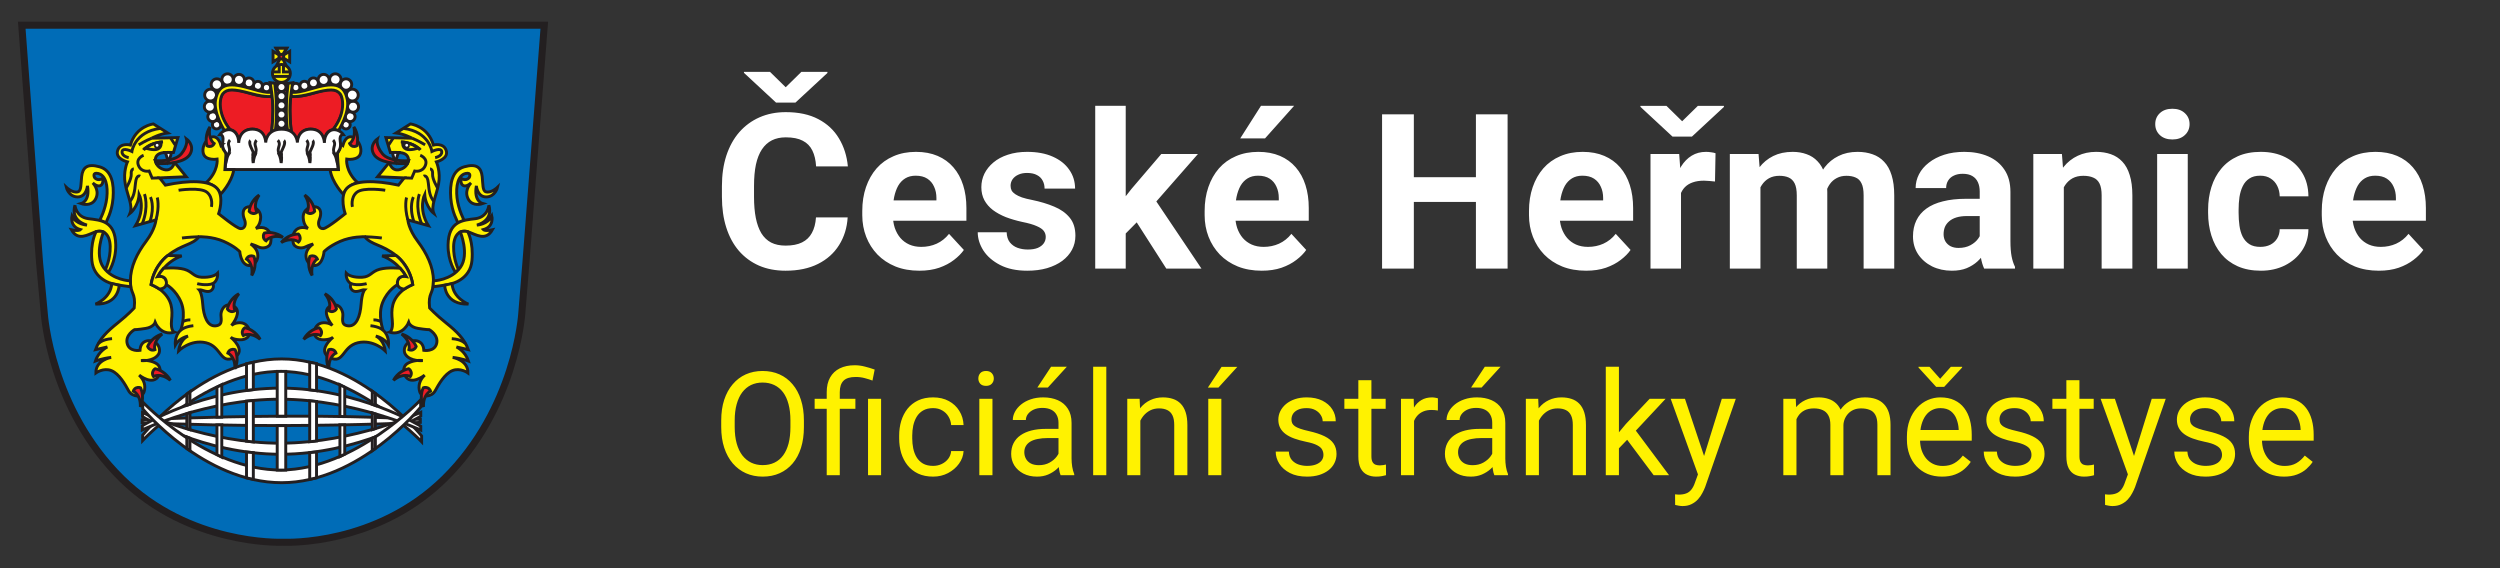 <svg width="242" height="55" viewBox="0 0 242 55" fill="none" xmlns="http://www.w3.org/2000/svg">
<rect x="0" y="0" width="242" height="55" fill="#333333" stroke="none"/>
<path d="M78.987 21.047H82.053C81.992 22.052 81.715 22.944 81.223 23.724C80.737 24.503 80.057 25.111 79.182 25.549C78.314 25.986 77.268 26.205 76.044 26.205C75.087 26.205 74.23 26.041 73.471 25.713C72.712 25.378 72.062 24.899 71.522 24.277C70.989 23.655 70.582 22.903 70.302 22.021C70.022 21.14 69.882 20.152 69.882 19.058V18.023C69.882 16.929 70.025 15.941 70.312 15.059C70.606 14.17 71.023 13.415 71.564 12.793C72.11 12.171 72.763 11.692 73.522 11.357C74.281 11.023 75.128 10.855 76.065 10.855C77.309 10.855 78.358 11.081 79.213 11.532C80.074 11.983 80.741 12.605 81.212 13.398C81.691 14.191 81.978 15.093 82.074 16.105H78.998C78.963 15.503 78.844 14.994 78.639 14.577C78.434 14.153 78.123 13.835 77.706 13.623C77.295 13.405 76.749 13.295 76.065 13.295C75.552 13.295 75.105 13.391 74.722 13.582C74.339 13.774 74.018 14.065 73.758 14.454C73.498 14.844 73.303 15.336 73.173 15.931C73.05 16.519 72.989 17.209 72.989 18.002V19.058C72.989 19.831 73.047 20.511 73.163 21.099C73.279 21.68 73.457 22.172 73.696 22.575C73.942 22.972 74.257 23.273 74.64 23.477C75.029 23.676 75.498 23.775 76.044 23.775C76.687 23.775 77.217 23.672 77.634 23.467C78.051 23.262 78.369 22.958 78.587 22.555C78.813 22.151 78.946 21.649 78.987 21.047ZM74.537 6.958L76.055 8.445L77.572 6.958H80.095V7.061L76.998 9.932H75.122L72.015 7.051V6.958H74.537ZM88.995 26.205C88.134 26.205 87.361 26.068 86.678 25.795C85.994 25.515 85.413 25.128 84.935 24.636C84.463 24.144 84.101 23.573 83.848 22.924C83.595 22.268 83.468 21.57 83.468 20.832V20.422C83.468 19.581 83.588 18.812 83.827 18.115C84.066 17.418 84.408 16.812 84.853 16.3C85.304 15.787 85.851 15.394 86.493 15.121C87.136 14.84 87.86 14.7 88.667 14.7C89.453 14.7 90.15 14.83 90.759 15.09C91.367 15.35 91.876 15.719 92.287 16.197C92.704 16.676 93.018 17.25 93.23 17.92C93.442 18.583 93.548 19.321 93.548 20.135V21.365H84.73V19.396H90.646V19.171C90.646 18.761 90.571 18.395 90.42 18.074C90.277 17.746 90.058 17.486 89.764 17.294C89.47 17.103 89.094 17.007 88.636 17.007C88.247 17.007 87.912 17.093 87.631 17.264C87.351 17.435 87.122 17.674 86.944 17.981C86.773 18.289 86.644 18.651 86.555 19.068C86.473 19.479 86.432 19.93 86.432 20.422V20.832C86.432 21.276 86.493 21.686 86.616 22.062C86.746 22.439 86.927 22.763 87.16 23.037C87.399 23.31 87.686 23.522 88.021 23.672C88.363 23.823 88.749 23.898 89.18 23.898C89.713 23.898 90.209 23.795 90.666 23.59C91.131 23.378 91.531 23.061 91.866 22.637L93.302 24.195C93.069 24.53 92.751 24.852 92.348 25.159C91.952 25.467 91.473 25.72 90.913 25.918C90.352 26.109 89.713 26.205 88.995 26.205ZM101.228 22.934C101.228 22.722 101.167 22.531 101.043 22.36C100.92 22.189 100.691 22.032 100.356 21.888C100.028 21.738 99.553 21.601 98.931 21.478C98.371 21.355 97.848 21.201 97.362 21.017C96.884 20.825 96.467 20.596 96.111 20.33C95.763 20.063 95.489 19.748 95.291 19.386C95.093 19.017 94.994 18.597 94.994 18.125C94.994 17.66 95.093 17.223 95.291 16.812C95.496 16.402 95.787 16.04 96.163 15.726C96.545 15.404 97.01 15.155 97.557 14.977C98.111 14.793 98.733 14.7 99.423 14.7C100.387 14.7 101.214 14.854 101.905 15.162C102.602 15.469 103.135 15.893 103.504 16.433C103.88 16.966 104.068 17.575 104.068 18.258H101.115C101.115 17.971 101.054 17.715 100.931 17.489C100.814 17.257 100.63 17.076 100.377 16.946C100.131 16.809 99.81 16.741 99.413 16.741C99.085 16.741 98.801 16.799 98.562 16.915C98.323 17.024 98.138 17.175 98.008 17.366C97.885 17.551 97.824 17.756 97.824 17.981C97.824 18.152 97.858 18.306 97.926 18.443C98.001 18.573 98.121 18.692 98.285 18.802C98.449 18.911 98.661 19.014 98.921 19.109C99.188 19.198 99.516 19.28 99.905 19.355C100.705 19.52 101.419 19.735 102.048 20.002C102.677 20.261 103.176 20.617 103.545 21.068C103.915 21.512 104.099 22.097 104.099 22.821C104.099 23.314 103.99 23.765 103.771 24.175C103.552 24.585 103.238 24.944 102.828 25.252C102.417 25.552 101.925 25.788 101.351 25.959C100.784 26.123 100.145 26.205 99.434 26.205C98.401 26.205 97.526 26.02 96.809 25.651C96.098 25.282 95.558 24.814 95.189 24.247C94.826 23.672 94.645 23.084 94.645 22.483H97.444C97.458 22.886 97.561 23.211 97.752 23.457C97.95 23.703 98.2 23.881 98.501 23.99C98.808 24.1 99.14 24.154 99.495 24.154C99.878 24.154 100.196 24.103 100.449 24C100.702 23.891 100.893 23.748 101.023 23.57C101.16 23.385 101.228 23.173 101.228 22.934ZM108.97 10.24V26H106.017V10.24H108.97ZM115.963 14.905L111.144 20.401L108.56 23.016L107.483 20.883L109.534 18.279L112.415 14.905H115.963ZM112.897 26L109.616 20.873L111.656 19.089L116.301 26H112.897ZM122.136 26.205C121.274 26.205 120.502 26.068 119.818 25.795C119.135 25.515 118.554 25.128 118.075 24.636C117.604 24.144 117.241 23.573 116.988 22.924C116.735 22.268 116.609 21.57 116.609 20.832V20.422C116.609 19.581 116.729 18.812 116.968 18.115C117.207 17.418 117.549 16.812 117.993 16.3C118.444 15.787 118.991 15.394 119.634 15.121C120.276 14.84 121.001 14.7 121.808 14.7C122.594 14.7 123.291 14.83 123.899 15.09C124.508 15.35 125.017 15.719 125.427 16.197C125.844 16.676 126.159 17.25 126.371 17.92C126.583 18.583 126.688 19.321 126.688 20.135V21.365H117.87V19.396H123.787V19.171C123.787 18.761 123.711 18.395 123.561 18.074C123.417 17.746 123.199 17.486 122.905 17.294C122.611 17.103 122.235 17.007 121.777 17.007C121.387 17.007 121.052 17.093 120.772 17.264C120.492 17.435 120.263 17.674 120.085 17.981C119.914 18.289 119.784 18.651 119.695 19.068C119.613 19.479 119.572 19.93 119.572 20.422V20.832C119.572 21.276 119.634 21.686 119.757 22.062C119.887 22.439 120.068 22.763 120.3 23.037C120.54 23.31 120.827 23.522 121.162 23.672C121.503 23.823 121.89 23.898 122.32 23.898C122.854 23.898 123.349 23.795 123.807 23.59C124.272 23.378 124.672 23.061 125.007 22.637L126.442 24.195C126.21 24.53 125.892 24.852 125.489 25.159C125.092 25.467 124.614 25.72 124.053 25.918C123.493 26.109 122.854 26.205 122.136 26.205ZM120.054 13.398L122.064 10.24H125.273L122.454 13.398H120.054ZM143.741 17.151V19.55H135.948V17.151H143.741ZM136.86 11.07V26H133.784V11.07H136.86ZM145.935 11.07V26H142.869V11.07H145.935ZM153.533 26.205C152.672 26.205 151.899 26.068 151.216 25.795C150.532 25.515 149.951 25.128 149.473 24.636C149.001 24.144 148.639 23.573 148.386 22.924C148.133 22.268 148.006 21.57 148.006 20.832V20.422C148.006 19.581 148.126 18.812 148.365 18.115C148.604 17.418 148.946 16.812 149.391 16.3C149.842 15.787 150.389 15.394 151.031 15.121C151.674 14.84 152.398 14.7 153.205 14.7C153.991 14.7 154.688 14.83 155.297 15.09C155.905 15.35 156.415 15.719 156.825 16.197C157.242 16.676 157.556 17.25 157.768 17.92C157.98 18.583 158.086 19.321 158.086 20.135V21.365H149.268V19.396H155.184V19.171C155.184 18.761 155.109 18.395 154.958 18.074C154.815 17.746 154.596 17.486 154.302 17.294C154.008 17.103 153.632 17.007 153.174 17.007C152.785 17.007 152.45 17.093 152.169 17.264C151.889 17.435 151.66 17.674 151.482 17.981C151.312 18.289 151.182 18.651 151.093 19.068C151.011 19.479 150.97 19.93 150.97 20.422V20.832C150.97 21.276 151.031 21.686 151.154 22.062C151.284 22.439 151.465 22.763 151.698 23.037C151.937 23.31 152.224 23.522 152.559 23.672C152.901 23.823 153.287 23.898 153.718 23.898C154.251 23.898 154.747 23.795 155.205 23.59C155.669 23.378 156.069 23.061 156.404 22.637L157.84 24.195C157.607 24.53 157.29 24.852 156.886 25.159C156.49 25.467 156.011 25.72 155.451 25.918C154.89 26.109 154.251 26.205 153.533 26.205ZM162.721 17.325V26H159.768V14.905H162.546L162.721 17.325ZM166.063 14.834L166.012 17.571C165.869 17.551 165.694 17.534 165.489 17.52C165.291 17.5 165.11 17.489 164.946 17.489C164.529 17.489 164.167 17.544 163.859 17.653C163.558 17.756 163.305 17.91 163.1 18.115C162.902 18.32 162.751 18.569 162.649 18.863C162.553 19.157 162.499 19.492 162.485 19.868L161.89 19.684C161.89 18.966 161.962 18.306 162.105 17.705C162.249 17.096 162.458 16.566 162.731 16.115C163.011 15.664 163.353 15.315 163.756 15.069C164.16 14.823 164.621 14.7 165.141 14.7C165.305 14.7 165.472 14.714 165.643 14.741C165.814 14.762 165.954 14.793 166.063 14.834ZM161.316 10.25L162.833 11.737L164.351 10.25H166.874V10.352L163.777 13.224H161.9L158.793 10.342V10.25H161.316ZM170.411 17.202V26H167.448V14.905H170.227L170.411 17.202ZM170.001 20.063H169.181C169.181 19.291 169.273 18.58 169.458 17.93C169.649 17.274 169.926 16.706 170.288 16.228C170.657 15.743 171.112 15.367 171.652 15.1C172.192 14.834 172.817 14.7 173.528 14.7C174.021 14.7 174.472 14.775 174.882 14.926C175.292 15.069 175.644 15.298 175.938 15.613C176.239 15.92 176.471 16.324 176.635 16.823C176.799 17.315 176.881 17.906 176.881 18.597V26H173.928V18.925C173.928 18.419 173.86 18.029 173.723 17.756C173.586 17.482 173.392 17.291 173.139 17.182C172.893 17.072 172.595 17.018 172.247 17.018C171.864 17.018 171.529 17.096 171.242 17.253C170.961 17.411 170.729 17.629 170.544 17.91C170.36 18.183 170.223 18.504 170.134 18.873C170.045 19.243 170.001 19.639 170.001 20.063ZM176.604 19.725L175.548 19.858C175.548 19.133 175.637 18.46 175.815 17.838C176 17.216 176.27 16.669 176.625 16.197C176.987 15.726 177.435 15.36 177.968 15.1C178.501 14.834 179.117 14.7 179.814 14.7C180.347 14.7 180.833 14.779 181.27 14.936C181.708 15.086 182.08 15.329 182.388 15.664C182.702 15.992 182.941 16.423 183.105 16.956C183.276 17.489 183.362 18.142 183.362 18.915V26H180.398V18.915C180.398 18.402 180.33 18.012 180.193 17.746C180.063 17.472 179.872 17.284 179.619 17.182C179.373 17.072 179.079 17.018 178.737 17.018C178.382 17.018 178.071 17.089 177.804 17.233C177.538 17.37 177.315 17.561 177.138 17.807C176.96 18.053 176.827 18.34 176.738 18.669C176.649 18.99 176.604 19.342 176.604 19.725ZM191.637 23.498V18.556C191.637 18.2 191.579 17.896 191.462 17.643C191.346 17.383 191.165 17.182 190.919 17.038C190.68 16.895 190.369 16.823 189.986 16.823C189.658 16.823 189.374 16.881 189.135 16.997C188.896 17.106 188.711 17.267 188.581 17.479C188.451 17.684 188.386 17.927 188.386 18.207H185.433C185.433 17.735 185.542 17.288 185.761 16.864C185.98 16.44 186.298 16.067 186.715 15.746C187.132 15.418 187.627 15.162 188.202 14.977C188.783 14.793 189.432 14.7 190.15 14.7C191.011 14.7 191.777 14.844 192.447 15.131C193.117 15.418 193.643 15.849 194.026 16.423C194.416 16.997 194.61 17.715 194.61 18.576V23.324C194.61 23.932 194.648 24.431 194.723 24.821C194.798 25.204 194.908 25.539 195.051 25.826V26H192.067C191.924 25.699 191.814 25.323 191.739 24.872C191.671 24.414 191.637 23.956 191.637 23.498ZM192.026 19.243L192.047 20.914H190.396C190.006 20.914 189.668 20.959 189.381 21.047C189.094 21.136 188.858 21.263 188.673 21.427C188.489 21.584 188.352 21.769 188.263 21.98C188.181 22.192 188.14 22.425 188.14 22.678C188.14 22.931 188.198 23.16 188.314 23.365C188.431 23.563 188.598 23.72 188.817 23.836C189.036 23.946 189.292 24 189.586 24C190.03 24 190.417 23.912 190.745 23.734C191.073 23.556 191.326 23.337 191.503 23.078C191.688 22.818 191.784 22.572 191.791 22.339L192.57 23.59C192.46 23.871 192.31 24.161 192.119 24.462C191.934 24.763 191.698 25.046 191.411 25.313C191.124 25.573 190.779 25.788 190.375 25.959C189.972 26.123 189.494 26.205 188.94 26.205C188.236 26.205 187.597 26.065 187.022 25.785C186.455 25.498 186.004 25.105 185.669 24.605C185.341 24.1 185.177 23.525 185.177 22.883C185.177 22.302 185.286 21.786 185.505 21.334C185.724 20.883 186.045 20.504 186.469 20.196C186.899 19.882 187.436 19.646 188.079 19.489C188.721 19.325 189.466 19.243 190.314 19.243H192.026ZM199.778 17.274V26H196.825V14.905H199.594L199.778 17.274ZM199.348 20.063H198.548C198.548 19.243 198.654 18.504 198.866 17.848C199.078 17.185 199.375 16.621 199.758 16.156C200.141 15.685 200.595 15.326 201.122 15.08C201.655 14.827 202.25 14.7 202.906 14.7C203.425 14.7 203.9 14.775 204.331 14.926C204.762 15.076 205.131 15.315 205.438 15.644C205.753 15.972 205.992 16.406 206.156 16.946C206.327 17.486 206.413 18.145 206.413 18.925V26H203.439V18.915C203.439 18.422 203.371 18.04 203.234 17.766C203.097 17.493 202.896 17.301 202.629 17.192C202.369 17.076 202.048 17.018 201.665 17.018C201.269 17.018 200.923 17.096 200.629 17.253C200.342 17.411 200.103 17.629 199.912 17.91C199.727 18.183 199.587 18.504 199.491 18.873C199.396 19.243 199.348 19.639 199.348 20.063ZM211.775 14.905V26H208.812V14.905H211.775ZM208.627 12.014C208.627 11.583 208.778 11.227 209.079 10.947C209.379 10.667 209.783 10.527 210.289 10.527C210.788 10.527 211.188 10.667 211.488 10.947C211.796 11.227 211.95 11.583 211.95 12.014C211.95 12.444 211.796 12.8 211.488 13.08C211.188 13.36 210.788 13.501 210.289 13.501C209.783 13.501 209.379 13.36 209.079 13.08C208.778 12.8 208.627 12.444 208.627 12.014ZM218.799 23.898C219.162 23.898 219.483 23.83 219.763 23.693C220.043 23.549 220.262 23.351 220.419 23.098C220.583 22.838 220.669 22.534 220.676 22.186H223.455C223.448 22.965 223.239 23.659 222.829 24.267C222.419 24.869 221.869 25.344 221.178 25.692C220.488 26.034 219.715 26.205 218.861 26.205C218 26.205 217.248 26.061 216.605 25.774C215.969 25.487 215.439 25.091 215.016 24.585C214.592 24.072 214.274 23.477 214.062 22.801C213.85 22.117 213.744 21.386 213.744 20.606V20.309C213.744 19.523 213.85 18.791 214.062 18.115C214.274 17.431 214.592 16.836 215.016 16.331C215.439 15.818 215.969 15.418 216.605 15.131C217.241 14.844 217.986 14.7 218.84 14.7C219.75 14.7 220.546 14.874 221.229 15.223C221.92 15.572 222.46 16.071 222.85 16.72C223.246 17.363 223.448 18.125 223.455 19.007H220.676C220.669 18.638 220.59 18.303 220.44 18.002C220.296 17.701 220.084 17.462 219.804 17.284C219.531 17.1 219.192 17.007 218.789 17.007C218.358 17.007 218.006 17.1 217.733 17.284C217.459 17.462 217.248 17.708 217.097 18.023C216.947 18.33 216.841 18.682 216.779 19.079C216.725 19.468 216.697 19.878 216.697 20.309V20.606C216.697 21.037 216.725 21.451 216.779 21.847C216.834 22.244 216.937 22.596 217.087 22.903C217.244 23.211 217.459 23.454 217.733 23.631C218.006 23.809 218.362 23.898 218.799 23.898ZM230.273 26.205C229.412 26.205 228.64 26.068 227.956 25.795C227.272 25.515 226.691 25.128 226.213 24.636C225.741 24.144 225.379 23.573 225.126 22.924C224.873 22.268 224.747 21.57 224.747 20.832V20.422C224.747 19.581 224.866 18.812 225.105 18.115C225.345 17.418 225.687 16.812 226.131 16.3C226.582 15.787 227.129 15.394 227.771 15.121C228.414 14.84 229.139 14.7 229.945 14.7C230.731 14.7 231.429 14.83 232.037 15.09C232.646 15.35 233.155 15.719 233.565 16.197C233.982 16.676 234.296 17.25 234.508 17.92C234.72 18.583 234.826 19.321 234.826 20.135V21.365H226.008V19.396H231.924V19.171C231.924 18.761 231.849 18.395 231.699 18.074C231.555 17.746 231.336 17.486 231.042 17.294C230.749 17.103 230.373 17.007 229.915 17.007C229.525 17.007 229.19 17.093 228.91 17.264C228.629 17.435 228.4 17.674 228.223 17.981C228.052 18.289 227.922 18.651 227.833 19.068C227.751 19.479 227.71 19.93 227.71 20.422V20.832C227.71 21.276 227.771 21.686 227.895 22.062C228.024 22.439 228.206 22.763 228.438 23.037C228.677 23.31 228.964 23.522 229.299 23.672C229.641 23.823 230.027 23.898 230.458 23.898C230.991 23.898 231.487 23.795 231.945 23.59C232.41 23.378 232.81 23.061 233.145 22.637L234.58 24.195C234.348 24.53 234.03 24.852 233.626 25.159C233.23 25.467 232.751 25.72 232.191 25.918C231.63 26.109 230.991 26.205 230.273 26.205Z" fill="white"/>
<path d="M77.818 40.709V41.338C77.818 42.085 77.725 42.755 77.538 43.348C77.351 43.94 77.082 44.444 76.731 44.858C76.38 45.273 75.959 45.59 75.467 45.809C74.979 46.027 74.432 46.137 73.826 46.137C73.238 46.137 72.698 46.027 72.206 45.809C71.718 45.59 71.295 45.273 70.935 44.858C70.579 44.444 70.303 43.94 70.107 43.348C69.912 42.755 69.814 42.085 69.814 41.338V40.709C69.814 39.962 69.909 39.294 70.101 38.706C70.296 38.114 70.572 37.61 70.928 37.195C71.283 36.776 71.705 36.457 72.192 36.238C72.685 36.02 73.225 35.91 73.812 35.91C74.419 35.91 74.966 36.02 75.453 36.238C75.945 36.457 76.367 36.776 76.718 37.195C77.073 37.61 77.344 38.114 77.531 38.706C77.723 39.294 77.818 39.962 77.818 40.709ZM76.513 41.338V40.695C76.513 40.103 76.451 39.579 76.328 39.123C76.21 38.667 76.034 38.285 75.802 37.975C75.569 37.665 75.284 37.43 74.947 37.27C74.615 37.111 74.236 37.031 73.812 37.031C73.402 37.031 73.031 37.111 72.698 37.27C72.37 37.43 72.088 37.665 71.851 37.975C71.618 38.285 71.438 38.667 71.311 39.123C71.183 39.579 71.119 40.103 71.119 40.695V41.338C71.119 41.935 71.183 42.464 71.311 42.924C71.438 43.38 71.62 43.765 71.857 44.079C72.099 44.389 72.384 44.624 72.712 44.783C73.045 44.943 73.416 45.023 73.826 45.023C74.255 45.023 74.635 44.943 74.968 44.783C75.3 44.624 75.581 44.389 75.809 44.079C76.041 43.765 76.216 43.38 76.335 42.924C76.454 42.464 76.513 41.935 76.513 41.338ZM81.291 46H80.026V37.961C80.026 37.4 80.136 36.926 80.355 36.539C80.573 36.152 80.885 35.858 81.291 35.657C81.697 35.457 82.177 35.356 82.733 35.356C83.061 35.356 83.383 35.398 83.697 35.48C84.012 35.557 84.335 35.655 84.668 35.773L84.456 36.84C84.246 36.758 84.003 36.68 83.725 36.607C83.451 36.53 83.15 36.491 82.822 36.491C82.28 36.491 81.888 36.614 81.647 36.86C81.409 37.102 81.291 37.469 81.291 37.961V46ZM82.802 38.603V39.574H78.857V38.603H82.802ZM85.29 38.603V46H84.025V38.603H85.29ZM90.328 45.098C90.629 45.098 90.907 45.036 91.162 44.913C91.417 44.79 91.627 44.621 91.791 44.407C91.955 44.188 92.049 43.94 92.071 43.662H93.274C93.252 44.1 93.103 44.508 92.83 44.886C92.561 45.259 92.208 45.562 91.77 45.795C91.333 46.023 90.852 46.137 90.328 46.137C89.772 46.137 89.287 46.039 88.872 45.843C88.462 45.647 88.12 45.378 87.847 45.036C87.578 44.694 87.375 44.302 87.238 43.86C87.106 43.414 87.04 42.942 87.04 42.445V42.158C87.04 41.661 87.106 41.192 87.238 40.75C87.375 40.303 87.578 39.909 87.847 39.567C88.12 39.226 88.462 38.957 88.872 38.761C89.287 38.565 89.772 38.467 90.328 38.467C90.907 38.467 91.413 38.585 91.846 38.822C92.279 39.055 92.618 39.374 92.864 39.779C93.115 40.18 93.252 40.636 93.274 41.147H92.071C92.049 40.841 91.962 40.565 91.811 40.319C91.666 40.073 91.465 39.877 91.21 39.731C90.959 39.581 90.665 39.506 90.328 39.506C89.941 39.506 89.615 39.583 89.351 39.738C89.091 39.889 88.883 40.094 88.728 40.353C88.578 40.609 88.469 40.894 88.4 41.208C88.337 41.518 88.305 41.835 88.305 42.158V42.445C88.305 42.769 88.337 43.088 88.4 43.402C88.464 43.717 88.571 44.002 88.722 44.257C88.877 44.512 89.084 44.717 89.344 44.872C89.608 45.023 89.936 45.098 90.328 45.098ZM96.07 38.603V46H94.799V38.603H96.07ZM94.703 36.642C94.703 36.437 94.765 36.263 94.888 36.122C95.015 35.981 95.202 35.91 95.448 35.91C95.69 35.91 95.874 35.981 96.002 36.122C96.134 36.263 96.2 36.437 96.2 36.642C96.2 36.838 96.134 37.006 96.002 37.148C95.874 37.284 95.69 37.352 95.448 37.352C95.202 37.352 95.015 37.284 94.888 37.148C94.765 37.006 94.703 36.838 94.703 36.642ZM102.462 44.735V40.928C102.462 40.636 102.403 40.383 102.284 40.169C102.17 39.95 101.997 39.782 101.765 39.663C101.532 39.545 101.245 39.485 100.903 39.485C100.584 39.485 100.304 39.54 100.062 39.649C99.826 39.759 99.639 39.902 99.502 40.08C99.37 40.258 99.304 40.449 99.304 40.654H98.039C98.039 40.39 98.107 40.128 98.244 39.868C98.381 39.608 98.577 39.374 98.832 39.164C99.092 38.95 99.402 38.781 99.762 38.658C100.126 38.531 100.532 38.467 100.979 38.467C101.516 38.467 101.99 38.558 102.4 38.74C102.815 38.922 103.139 39.198 103.371 39.567C103.608 39.932 103.727 40.39 103.727 40.941V44.387C103.727 44.633 103.747 44.895 103.788 45.173C103.834 45.451 103.9 45.69 103.986 45.891V46H102.667C102.603 45.854 102.553 45.66 102.517 45.419C102.48 45.173 102.462 44.945 102.462 44.735ZM102.681 41.516L102.694 42.404H101.416C101.056 42.404 100.735 42.434 100.452 42.493C100.17 42.548 99.933 42.632 99.741 42.746C99.55 42.86 99.404 43.004 99.304 43.177C99.204 43.345 99.153 43.544 99.153 43.772C99.153 44.004 99.206 44.216 99.311 44.407C99.415 44.599 99.573 44.751 99.782 44.865C99.996 44.975 100.258 45.029 100.568 45.029C100.956 45.029 101.298 44.947 101.594 44.783C101.89 44.619 102.125 44.419 102.298 44.182C102.476 43.945 102.571 43.715 102.585 43.491L103.125 44.1C103.093 44.291 103.007 44.503 102.865 44.735C102.724 44.968 102.535 45.191 102.298 45.405C102.065 45.615 101.787 45.79 101.464 45.932C101.145 46.068 100.785 46.137 100.384 46.137C99.882 46.137 99.443 46.039 99.064 45.843C98.691 45.647 98.399 45.385 98.189 45.057C97.984 44.724 97.882 44.352 97.882 43.942C97.882 43.546 97.959 43.197 98.114 42.897C98.269 42.591 98.493 42.338 98.784 42.138C99.076 41.933 99.427 41.778 99.837 41.673C100.247 41.568 100.705 41.516 101.211 41.516H102.681ZM100.418 37.51L101.744 35.5H103.269L101.437 37.51H100.418ZM107.09 35.5V46H105.818V35.5H107.09ZM110.385 40.183V46H109.12V38.603H110.316L110.385 40.183ZM110.084 42.022L109.558 42.001C109.562 41.495 109.637 41.028 109.783 40.6C109.929 40.167 110.134 39.791 110.398 39.472C110.663 39.153 110.977 38.907 111.342 38.733C111.711 38.556 112.119 38.467 112.565 38.467C112.93 38.467 113.258 38.517 113.55 38.617C113.841 38.713 114.09 38.868 114.295 39.082C114.505 39.296 114.664 39.574 114.773 39.916C114.883 40.253 114.938 40.666 114.938 41.153V46H113.666V41.14C113.666 40.752 113.609 40.442 113.495 40.21C113.381 39.973 113.215 39.802 112.996 39.697C112.777 39.588 112.508 39.533 112.189 39.533C111.875 39.533 111.588 39.599 111.328 39.731C111.073 39.864 110.852 40.046 110.665 40.278C110.483 40.511 110.339 40.777 110.234 41.078C110.134 41.374 110.084 41.689 110.084 42.022ZM118.226 38.603V46H116.961V38.603H118.226ZM116.92 37.523L118.246 35.514H119.771L117.938 37.523H116.92ZM128.11 44.038C128.11 43.856 128.069 43.687 127.987 43.532C127.91 43.373 127.748 43.229 127.502 43.102C127.26 42.969 126.896 42.855 126.408 42.76C125.998 42.673 125.627 42.571 125.294 42.452C124.966 42.334 124.686 42.19 124.453 42.022C124.225 41.853 124.05 41.655 123.927 41.427C123.804 41.199 123.742 40.932 123.742 40.627C123.742 40.335 123.806 40.06 123.934 39.8C124.066 39.54 124.25 39.31 124.487 39.109C124.729 38.909 125.018 38.752 125.355 38.638C125.693 38.524 126.069 38.467 126.483 38.467C127.076 38.467 127.582 38.572 128.001 38.781C128.42 38.991 128.742 39.271 128.965 39.622C129.188 39.968 129.3 40.353 129.3 40.777H128.035C128.035 40.572 127.974 40.374 127.851 40.183C127.732 39.987 127.557 39.825 127.324 39.697C127.096 39.57 126.816 39.506 126.483 39.506C126.132 39.506 125.848 39.56 125.629 39.67C125.415 39.775 125.257 39.909 125.157 40.073C125.062 40.237 125.014 40.41 125.014 40.593C125.014 40.73 125.036 40.852 125.082 40.962C125.132 41.067 125.219 41.165 125.342 41.256C125.465 41.342 125.638 41.425 125.861 41.502C126.085 41.579 126.369 41.657 126.716 41.734C127.322 41.871 127.821 42.035 128.213 42.227C128.605 42.418 128.896 42.653 129.088 42.931C129.279 43.209 129.375 43.546 129.375 43.942C129.375 44.266 129.307 44.562 129.17 44.831C129.038 45.1 128.844 45.332 128.589 45.528C128.338 45.72 128.037 45.87 127.687 45.98C127.34 46.084 126.951 46.137 126.518 46.137C125.866 46.137 125.314 46.02 124.863 45.788C124.412 45.556 124.07 45.255 123.838 44.886C123.605 44.517 123.489 44.127 123.489 43.717H124.761C124.779 44.063 124.879 44.339 125.062 44.544C125.244 44.745 125.467 44.888 125.731 44.975C125.996 45.057 126.258 45.098 126.518 45.098C126.864 45.098 127.153 45.052 127.386 44.961C127.623 44.87 127.803 44.745 127.926 44.585C128.049 44.425 128.11 44.243 128.11 44.038ZM134.133 38.603V39.574H130.134V38.603H134.133ZM131.487 36.806H132.752V44.168C132.752 44.419 132.791 44.608 132.868 44.735C132.946 44.863 133.046 44.947 133.169 44.988C133.292 45.029 133.424 45.05 133.565 45.05C133.67 45.05 133.78 45.041 133.894 45.023C134.012 45 134.101 44.981 134.16 44.968L134.167 46C134.067 46.032 133.935 46.062 133.771 46.089C133.611 46.121 133.417 46.137 133.189 46.137C132.88 46.137 132.595 46.075 132.335 45.952C132.075 45.829 131.868 45.624 131.713 45.337C131.562 45.045 131.487 44.653 131.487 44.161V36.806ZM136.881 39.766V46H135.616V38.603H136.847L136.881 39.766ZM139.191 38.562L139.185 39.738C139.08 39.715 138.979 39.702 138.884 39.697C138.793 39.688 138.688 39.684 138.569 39.684C138.278 39.684 138.02 39.729 137.797 39.82C137.574 39.911 137.384 40.039 137.229 40.203C137.075 40.367 136.951 40.563 136.86 40.791C136.774 41.014 136.717 41.26 136.689 41.529L136.334 41.734C136.334 41.288 136.377 40.868 136.464 40.477C136.555 40.085 136.694 39.738 136.881 39.438C137.068 39.132 137.305 38.895 137.592 38.727C137.883 38.553 138.23 38.467 138.631 38.467C138.722 38.467 138.827 38.478 138.945 38.501C139.064 38.519 139.146 38.54 139.191 38.562ZM144.448 44.735V40.928C144.448 40.636 144.389 40.383 144.271 40.169C144.157 39.95 143.983 39.782 143.751 39.663C143.519 39.545 143.231 39.485 142.89 39.485C142.571 39.485 142.29 39.54 142.049 39.649C141.812 39.759 141.625 39.902 141.488 40.08C141.356 40.258 141.29 40.449 141.29 40.654H140.025C140.025 40.39 140.094 40.128 140.23 39.868C140.367 39.608 140.563 39.374 140.818 39.164C141.078 38.95 141.388 38.781 141.748 38.658C142.113 38.531 142.518 38.467 142.965 38.467C143.503 38.467 143.977 38.558 144.387 38.74C144.801 38.922 145.125 39.198 145.357 39.567C145.594 39.932 145.713 40.39 145.713 40.941V44.387C145.713 44.633 145.733 44.895 145.774 45.173C145.82 45.451 145.886 45.69 145.973 45.891V46H144.653C144.59 45.854 144.539 45.66 144.503 45.419C144.466 45.173 144.448 44.945 144.448 44.735ZM144.667 41.516L144.681 42.404H143.402C143.042 42.404 142.721 42.434 142.438 42.493C142.156 42.548 141.919 42.632 141.728 42.746C141.536 42.86 141.39 43.004 141.29 43.177C141.19 43.345 141.14 43.544 141.14 43.772C141.14 44.004 141.192 44.216 141.297 44.407C141.402 44.599 141.559 44.751 141.769 44.865C141.983 44.975 142.245 45.029 142.555 45.029C142.942 45.029 143.284 44.947 143.58 44.783C143.876 44.619 144.111 44.419 144.284 44.182C144.462 43.945 144.558 43.715 144.571 43.491L145.111 44.1C145.079 44.291 144.993 44.503 144.852 44.735C144.71 44.968 144.521 45.191 144.284 45.405C144.052 45.615 143.774 45.79 143.45 45.932C143.131 46.068 142.771 46.137 142.37 46.137C141.869 46.137 141.429 46.039 141.051 45.843C140.677 45.647 140.385 45.385 140.176 45.057C139.971 44.724 139.868 44.352 139.868 43.942C139.868 43.546 139.946 43.197 140.101 42.897C140.256 42.591 140.479 42.338 140.771 42.138C141.062 41.933 141.413 41.778 141.823 41.673C142.233 41.568 142.691 41.516 143.197 41.516H144.667ZM142.404 37.51L143.73 35.5H145.255L143.423 37.51H142.404ZM148.967 40.183V46H147.702V38.603H148.898L148.967 40.183ZM148.666 42.022L148.14 42.001C148.144 41.495 148.219 41.028 148.365 40.6C148.511 40.167 148.716 39.791 148.98 39.472C149.245 39.153 149.559 38.907 149.924 38.733C150.293 38.556 150.701 38.467 151.147 38.467C151.512 38.467 151.84 38.517 152.132 38.617C152.424 38.713 152.672 38.868 152.877 39.082C153.087 39.296 153.246 39.574 153.355 39.916C153.465 40.253 153.52 40.666 153.52 41.153V46H152.248V41.14C152.248 40.752 152.191 40.442 152.077 40.21C151.963 39.973 151.797 39.802 151.578 39.697C151.359 39.588 151.09 39.533 150.771 39.533C150.457 39.533 150.17 39.599 149.91 39.731C149.655 39.864 149.434 40.046 149.247 40.278C149.065 40.511 148.921 40.777 148.816 41.078C148.716 41.374 148.666 41.689 148.666 42.022ZM156.712 35.5V46H155.44V35.5H156.712ZM161.23 38.603L158.004 42.056L156.199 43.929L156.097 42.582L157.389 41.037L159.686 38.603H161.23ZM160.075 46L157.437 42.473L158.093 41.345L161.565 46H160.075ZM164.614 45.234L166.672 38.603H168.025L165.059 47.142C164.99 47.324 164.899 47.52 164.785 47.73C164.676 47.944 164.535 48.147 164.361 48.338C164.188 48.529 163.979 48.684 163.732 48.803C163.491 48.926 163.201 48.987 162.864 48.987C162.764 48.987 162.636 48.974 162.481 48.946C162.326 48.919 162.217 48.896 162.153 48.878L162.146 47.852C162.183 47.857 162.24 47.862 162.317 47.866C162.399 47.875 162.456 47.88 162.488 47.88C162.775 47.88 163.019 47.841 163.22 47.764C163.42 47.691 163.589 47.565 163.726 47.388C163.867 47.215 163.988 46.975 164.088 46.67L164.614 45.234ZM163.104 38.603L165.024 44.346L165.353 45.679L164.443 46.144L161.723 38.603H163.104ZM173.897 40.073V46H172.626V38.603H173.829L173.897 40.073ZM173.638 42.022L173.05 42.001C173.054 41.495 173.12 41.028 173.248 40.6C173.376 40.167 173.565 39.791 173.815 39.472C174.066 39.153 174.378 38.907 174.752 38.733C175.126 38.556 175.559 38.467 176.051 38.467C176.397 38.467 176.716 38.517 177.008 38.617C177.299 38.713 177.552 38.866 177.767 39.075C177.981 39.285 178.147 39.554 178.266 39.882C178.384 40.21 178.443 40.606 178.443 41.071V46H177.179V41.133C177.179 40.745 177.113 40.435 176.98 40.203C176.853 39.971 176.671 39.802 176.434 39.697C176.197 39.588 175.919 39.533 175.6 39.533C175.226 39.533 174.914 39.599 174.663 39.731C174.412 39.864 174.212 40.046 174.062 40.278C173.911 40.511 173.802 40.777 173.733 41.078C173.67 41.374 173.638 41.689 173.638 42.022ZM178.43 41.324L177.582 41.584C177.587 41.178 177.653 40.789 177.78 40.415C177.912 40.041 178.102 39.709 178.348 39.417C178.598 39.125 178.906 38.895 179.271 38.727C179.635 38.553 180.052 38.467 180.521 38.467C180.918 38.467 181.269 38.519 181.574 38.624C181.884 38.729 182.144 38.891 182.354 39.109C182.568 39.324 182.729 39.599 182.839 39.937C182.948 40.274 183.003 40.675 183.003 41.14V46H181.731V41.126C181.731 40.711 181.665 40.39 181.533 40.162C181.406 39.93 181.223 39.768 180.986 39.677C180.754 39.581 180.476 39.533 180.152 39.533C179.874 39.533 179.628 39.581 179.414 39.677C179.2 39.773 179.02 39.905 178.874 40.073C178.728 40.237 178.617 40.426 178.539 40.641C178.466 40.855 178.43 41.083 178.43 41.324ZM187.986 46.137C187.471 46.137 187.004 46.05 186.585 45.877C186.17 45.699 185.812 45.451 185.512 45.132C185.215 44.813 184.988 44.435 184.828 43.997C184.669 43.56 184.589 43.081 184.589 42.562V42.274C184.589 41.673 184.678 41.137 184.855 40.668C185.033 40.194 185.275 39.793 185.58 39.465C185.885 39.137 186.232 38.888 186.619 38.72C187.007 38.551 187.408 38.467 187.822 38.467C188.351 38.467 188.807 38.558 189.189 38.74C189.577 38.922 189.894 39.178 190.14 39.506C190.386 39.829 190.568 40.212 190.687 40.654C190.805 41.092 190.864 41.57 190.864 42.09V42.657H185.341V41.625H189.6V41.529C189.581 41.201 189.513 40.882 189.395 40.572C189.281 40.262 189.098 40.007 188.848 39.807C188.597 39.606 188.255 39.506 187.822 39.506C187.535 39.506 187.271 39.567 187.029 39.69C186.788 39.809 186.58 39.987 186.407 40.224C186.234 40.461 186.1 40.75 186.004 41.092C185.908 41.434 185.86 41.828 185.86 42.274V42.562C185.86 42.912 185.908 43.243 186.004 43.553C186.104 43.858 186.248 44.127 186.435 44.359C186.626 44.592 186.856 44.774 187.125 44.906C187.398 45.038 187.708 45.105 188.055 45.105C188.501 45.105 188.88 45.013 189.189 44.831C189.499 44.649 189.771 44.405 190.003 44.1L190.769 44.708C190.609 44.95 190.406 45.18 190.16 45.398C189.914 45.617 189.611 45.795 189.251 45.932C188.896 46.068 188.474 46.137 187.986 46.137ZM186.776 35.507L187.809 36.669L188.841 35.507H189.935V35.575L188.198 37.448H187.419L185.71 35.575V35.507H186.776ZM196.647 44.038C196.647 43.856 196.606 43.687 196.524 43.532C196.447 43.373 196.285 43.229 196.039 43.102C195.798 42.969 195.433 42.855 194.945 42.76C194.535 42.673 194.164 42.571 193.831 42.452C193.503 42.334 193.223 42.19 192.99 42.022C192.762 41.853 192.587 41.655 192.464 41.427C192.341 41.199 192.279 40.932 192.279 40.627C192.279 40.335 192.343 40.06 192.471 39.8C192.603 39.54 192.787 39.31 193.024 39.109C193.266 38.909 193.555 38.752 193.893 38.638C194.23 38.524 194.606 38.467 195.021 38.467C195.613 38.467 196.119 38.572 196.538 38.781C196.957 38.991 197.279 39.271 197.502 39.622C197.725 39.968 197.837 40.353 197.837 40.777H196.572C196.572 40.572 196.511 40.374 196.388 40.183C196.269 39.987 196.094 39.825 195.861 39.697C195.633 39.57 195.353 39.506 195.021 39.506C194.67 39.506 194.385 39.56 194.166 39.67C193.952 39.775 193.795 39.909 193.694 40.073C193.599 40.237 193.551 40.41 193.551 40.593C193.551 40.73 193.574 40.852 193.619 40.962C193.669 41.067 193.756 41.165 193.879 41.256C194.002 41.342 194.175 41.425 194.398 41.502C194.622 41.579 194.907 41.657 195.253 41.734C195.859 41.871 196.358 42.035 196.75 42.227C197.142 42.418 197.434 42.653 197.625 42.931C197.816 43.209 197.912 43.546 197.912 43.942C197.912 44.266 197.844 44.562 197.707 44.831C197.575 45.1 197.381 45.332 197.126 45.528C196.875 45.72 196.575 45.87 196.224 45.98C195.877 46.084 195.488 46.137 195.055 46.137C194.403 46.137 193.852 46.02 193.4 45.788C192.949 45.556 192.607 45.255 192.375 44.886C192.143 44.517 192.026 44.127 192.026 43.717H193.298C193.316 44.063 193.416 44.339 193.599 44.544C193.781 44.745 194.004 44.888 194.269 44.975C194.533 45.057 194.795 45.098 195.055 45.098C195.401 45.098 195.69 45.052 195.923 44.961C196.16 44.87 196.34 44.745 196.463 44.585C196.586 44.425 196.647 44.243 196.647 44.038ZM202.67 38.603V39.574H198.671V38.603H202.67ZM200.024 36.806H201.289V44.168C201.289 44.419 201.328 44.608 201.405 44.735C201.483 44.863 201.583 44.947 201.706 44.988C201.829 45.029 201.961 45.05 202.103 45.05C202.207 45.05 202.317 45.041 202.431 45.023C202.549 45 202.638 44.981 202.697 44.968L202.704 46C202.604 46.032 202.472 46.062 202.308 46.089C202.148 46.121 201.954 46.137 201.727 46.137C201.417 46.137 201.132 46.075 200.872 45.952C200.612 45.829 200.405 45.624 200.25 45.337C200.1 45.045 200.024 44.653 200.024 44.161V36.806ZM206.231 45.234L208.289 38.603H209.643L206.676 47.142C206.607 47.324 206.516 47.52 206.402 47.73C206.293 47.944 206.152 48.147 205.979 48.338C205.805 48.529 205.596 48.684 205.35 48.803C205.108 48.926 204.819 48.987 204.481 48.987C204.381 48.987 204.254 48.974 204.099 48.946C203.944 48.919 203.834 48.896 203.771 48.878L203.764 47.852C203.8 47.857 203.857 47.862 203.935 47.866C204.017 47.875 204.074 47.88 204.105 47.88C204.393 47.88 204.636 47.841 204.837 47.764C205.037 47.691 205.206 47.565 205.343 47.388C205.484 47.215 205.605 46.975 205.705 46.67L206.231 45.234ZM204.721 38.603L206.642 44.346L206.97 45.679L206.061 46.144L203.34 38.603H204.721ZM215.091 44.038C215.091 43.856 215.05 43.687 214.968 43.532C214.89 43.373 214.729 43.229 214.482 43.102C214.241 42.969 213.876 42.855 213.389 42.76C212.979 42.673 212.607 42.571 212.274 42.452C211.946 42.334 211.666 42.19 211.434 42.022C211.206 41.853 211.03 41.655 210.907 41.427C210.784 41.199 210.723 40.932 210.723 40.627C210.723 40.335 210.786 40.06 210.914 39.8C211.046 39.54 211.231 39.31 211.468 39.109C211.709 38.909 211.999 38.752 212.336 38.638C212.673 38.524 213.049 38.467 213.464 38.467C214.056 38.467 214.562 38.572 214.981 38.781C215.401 38.991 215.722 39.271 215.945 39.622C216.169 39.968 216.28 40.353 216.28 40.777H215.016C215.016 40.572 214.954 40.374 214.831 40.183C214.713 39.987 214.537 39.825 214.305 39.697C214.077 39.57 213.797 39.506 213.464 39.506C213.113 39.506 212.828 39.56 212.609 39.67C212.395 39.775 212.238 39.909 212.138 40.073C212.042 40.237 211.994 40.41 211.994 40.593C211.994 40.73 212.017 40.852 212.062 40.962C212.113 41.067 212.199 41.165 212.322 41.256C212.445 41.342 212.618 41.425 212.842 41.502C213.065 41.579 213.35 41.657 213.696 41.734C214.302 41.871 214.801 42.035 215.193 42.227C215.585 42.418 215.877 42.653 216.068 42.931C216.26 43.209 216.355 43.546 216.355 43.942C216.355 44.266 216.287 44.562 216.15 44.831C216.018 45.1 215.825 45.332 215.569 45.528C215.319 45.72 215.018 45.87 214.667 45.98C214.321 46.084 213.931 46.137 213.498 46.137C212.846 46.137 212.295 46.02 211.844 45.788C211.393 45.556 211.051 45.255 210.818 44.886C210.586 44.517 210.47 44.127 210.47 43.717H211.741C211.759 44.063 211.86 44.339 212.042 44.544C212.224 44.745 212.448 44.888 212.712 44.975C212.976 45.057 213.238 45.098 213.498 45.098C213.844 45.098 214.134 45.052 214.366 44.961C214.603 44.87 214.783 44.745 214.906 44.585C215.029 44.425 215.091 44.243 215.091 44.038ZM221.086 46.137C220.571 46.137 220.104 46.05 219.685 45.877C219.27 45.699 218.912 45.451 218.611 45.132C218.315 44.813 218.087 44.435 217.928 43.997C217.768 43.56 217.688 43.081 217.688 42.562V42.274C217.688 41.673 217.777 41.137 217.955 40.668C218.133 40.194 218.374 39.793 218.68 39.465C218.985 39.137 219.331 38.888 219.719 38.72C220.106 38.551 220.507 38.467 220.922 38.467C221.451 38.467 221.906 38.558 222.289 38.74C222.676 38.922 222.993 39.178 223.239 39.506C223.485 39.829 223.668 40.212 223.786 40.654C223.905 41.092 223.964 41.57 223.964 42.09V42.657H218.44V41.625H222.699V41.529C222.681 41.201 222.613 40.882 222.494 40.572C222.38 40.262 222.198 40.007 221.947 39.807C221.697 39.606 221.355 39.506 220.922 39.506C220.635 39.506 220.37 39.567 220.129 39.69C219.887 39.809 219.68 39.987 219.507 40.224C219.334 40.461 219.199 40.75 219.104 41.092C219.008 41.434 218.96 41.828 218.96 42.274V42.562C218.96 42.912 219.008 43.243 219.104 43.553C219.204 43.858 219.347 44.127 219.534 44.359C219.726 44.592 219.956 44.774 220.225 44.906C220.498 45.038 220.808 45.105 221.154 45.105C221.601 45.105 221.979 45.013 222.289 44.831C222.599 44.649 222.87 44.405 223.103 44.1L223.868 44.708C223.709 44.95 223.506 45.18 223.26 45.398C223.014 45.617 222.711 45.795 222.351 45.932C221.995 46.068 221.574 46.137 221.086 46.137Z" fill="#FFF200"/>
<g clip-path="url(#clip0_293_257)">
<path d="M52.687 2.437L50.909 25.428L50.508 30.349C50.508 30.349 49.974 39.499 43.022 46.335C36.31 52.937 27.42 52.488 27.411 52.488C27.403 52.488 18.456 52.892 11.782 46.335C4.822 39.499 4.287 30.349 4.287 30.349L3.829 25.428L3.829 25.422L2.106 2.437H52.687Z" fill="#006CB7"/>
<path d="M27.411 52.147L27.428 52.147C27.788 52.163 36.301 52.466 42.782 46.092C49.562 39.425 50.162 30.42 50.167 30.33L50.569 25.4L52.318 2.779H2.474L4.172 25.43L4.172 25.432L4.627 30.318C4.633 30.419 5.242 39.432 12.021 46.092C18.471 52.427 27.035 52.162 27.396 52.147L27.411 52.147ZM27.779 52.837C27.587 52.837 27.46 52.832 27.41 52.83C26.872 52.851 18.134 53.054 11.542 46.579C4.569 39.73 3.951 30.462 3.945 30.369L3.485 25.423L3.486 25.415L1.737 2.096H53.056L51.25 25.454L50.849 30.377C50.844 30.462 50.226 39.73 43.262 46.579C37.27 52.471 29.587 52.837 27.779 52.837Z" fill="#231F20"/>
<path d="M32.97 13.918C32.97 13.918 32.989 13.979 32.927 14.289C32.865 14.598 32.643 14.681 32.664 15.032C32.684 15.383 32.76 16.42 32.76 16.42H31.947C32.154 17.72 33.247 18.829 33.247 18.829C33.516 17.88 34.63 17.694 34.63 17.694C33.412 16.58 33.557 15.403 33.557 15.403C33.557 15.403 34.694 15.589 34.898 14.846C35.187 13.794 33.701 12.266 33.185 14.082L32.97 13.918Z" fill="#FFF200" stroke="#231F20" stroke-width="0.284"/>
<path d="M39.129 17.22L36.549 17.107L37.684 15.713C37.684 15.713 37.911 16.765 38.881 16.353C39.599 16.047 39.789 15.176 39.149 14.876C38.867 14.744 38.387 14.737 37.787 14.764L37.354 13.319L39.892 13.381C39.892 13.381 39.149 12.973 38.345 12.87L39.727 11.998C39.727 11.998 41.42 12.184 41.956 14.041C41.956 14.041 42.947 13.773 43.194 14.578C43.442 15.383 42.245 15.671 42.245 15.671C42.245 15.671 42.678 16.621 42.451 17.818C42.224 19.015 41.688 19.902 41.997 20.666C41.997 20.666 41.193 20.047 41.11 18.808C41.11 18.808 40.449 20.171 41.461 21.842L39.48 21.285C39.48 21.285 39.541 22.173 40.429 23.349C41.316 24.525 41.956 25.826 41.956 27.187C41.956 28.55 41.42 28.261 41.585 29.808C41.585 29.808 42.142 30.428 43.174 31.253C44.206 32.079 44.964 32.815 45.335 33.847L44.185 33.585C44.185 33.585 45.031 33.977 45.341 34.948C45.341 34.948 44.701 34.7 43.814 34.596C43.814 34.596 45.32 34.844 45.299 36.103C45.299 36.103 44.556 35.567 43.793 35.876C43.029 36.186 42.451 37.238 42.121 37.837C41.791 38.435 40.821 38.518 40.635 37.94C40.449 37.362 40.615 36.784 41.11 36.31C41.11 36.31 39.752 37.412 39.191 36.336C39.005 35.98 39.032 35.453 39.414 35.205C39.821 34.94 40.487 34.832 40.924 34.906C40.924 34.906 39.706 35.03 39.232 34.287C39.038 33.983 39.139 33.435 39.51 33.178C40.045 32.807 40.979 32.891 41.027 33.916C41.027 33.916 42.059 34.081 42.266 33.255C42.472 32.429 41.564 31.914 41.564 31.914C41.564 31.914 41.234 31.914 40.47 31.79C39.706 31.666 39.562 31.212 39.562 31.212C39.562 31.212 39.026 32.533 37.705 32.161C37.705 32.161 38.076 32.037 37.973 31.006C37.87 29.974 37.87 28.983 39.067 28.034C39.067 28.034 39.48 27.745 39.954 27.538C39.954 27.538 39.789 25.887 38.365 24.752C36.941 23.617 35.951 23.741 35.311 22.916C35.311 22.916 34.032 22.874 32.917 23.369C31.803 23.865 31.369 24.36 31.369 24.36C31.369 24.36 31.266 25.619 30.503 25.702C29.739 25.784 29.058 24.484 30.317 23.617C30.317 23.617 29.925 23.72 29.553 23.906C29.182 24.092 28.459 24.009 28.377 23.473C28.346 23.275 28.303 22.98 28.387 22.707C28.531 22.239 28.961 21.837 29.822 22.111C29.822 22.111 29.388 21.863 29.347 21.079C29.305 20.294 30.049 19.902 30.585 20.026C31.122 20.15 31.122 20.748 30.915 21.244C30.709 21.739 30.915 22.173 31.307 22.131C31.699 22.09 33.413 20.687 33.413 20.687C33.413 20.687 32.835 19.015 33.578 18.231C34.32 17.447 36.24 17.426 38.572 17.921L39.129 17.22Z" fill="#FFF200" stroke="#231F20" stroke-width="0.284"/>
<path d="M42.121 15.259C42.121 15.259 42.802 15.135 42.761 14.681C42.72 14.227 41.812 14.66 41.812 14.66C41.812 14.66 41.543 12.741 39.067 12.431" stroke="#231F20" stroke-width="0.284"/>
<path d="M41.151 14.021C41.048 13.959 40.47 13.608 39.892 13.381" stroke="#231F20" stroke-width="0.284"/>
<path d="M40.677 14.537C40.677 14.537 40.202 13.814 38.798 13.732" stroke="#231F20" stroke-width="0.284"/>
<path d="M38.076 13.339L37.601 14.062" stroke="#231F20" stroke-width="0.284"/>
<path d="M40.511 14.33C40.511 14.33 39.727 14.599 39.314 14.433C38.902 14.268 38.984 13.752 38.984 13.752C38.984 13.752 39.727 13.773 40.511 14.33Z" stroke="#231F20" stroke-width="0.284"/>
<path d="M37.292 18.416C37.292 18.416 35.146 18.086 34.526 18.623C33.907 19.159 34.114 20.026 34.114 20.026" stroke="#231F20" stroke-width="0.284"/>
<path d="M39.356 19.118C39.356 19.118 39.108 19.944 39.48 21.285" stroke="#231F20" stroke-width="0.284"/>
<path d="M40.016 19.077C40.016 19.077 39.562 19.944 40.057 21.43" stroke="#231F20" stroke-width="0.284"/>
<path d="M40.594 18.788C40.594 18.788 40.14 19.985 40.8 21.636" stroke="#231F20" stroke-width="0.284"/>
<path d="M41.007 17.055C41.007 17.055 41.378 16.848 41.461 17.715C41.543 18.581 41.626 19.036 41.997 19.49" stroke="#231F20" stroke-width="0.284"/>
<path d="M41.626 16.353C41.626 16.353 41.915 16.353 41.874 16.848C41.832 17.343 42.369 18.21 42.369 18.21" stroke="#231F20" stroke-width="0.284"/>
<path d="M40.677 15.032C40.677 15.032 41.461 15.321 41.172 16.022C40.883 16.724 40.14 16.559 40.14 16.559L39.851 17.241L39.129 17.22" stroke="#231F20" stroke-width="0.284"/>
<path d="M48.161 18.128C48.161 18.128 47.551 18.719 47.033 18.568C46.703 18.472 46.754 17.825 46.676 17.096C46.579 16.201 46.125 15.816 44.942 16.146C43.758 16.477 43.525 17.784 43.635 19.173C43.745 20.563 44.282 21.416 44.35 21.609C44.35 21.609 44.488 21.416 44.942 21.361C44.942 21.361 44.364 20.288 44.24 19.146C44.116 18.004 44.324 16.965 45.079 16.793C45.685 16.655 45.426 17.184 45.426 17.184C45.426 17.184 45.148 17.591 44.612 17.261C44.612 17.261 44.543 17.853 44.873 17.976C45.203 18.1 45.602 17.701 45.602 17.701C45.602 17.701 44.956 18.32 45.258 19.118C45.552 19.892 46.324 19.851 46.722 19.71C46.722 19.71 45.836 19.489 46.111 17.99C46.111 17.99 46.207 19.077 47.074 19.063C47.941 19.049 48.161 18.128 48.161 18.128Z" fill="#FFF200" stroke="#231F20" stroke-width="0.284"/>
<path d="M47.666 22.242C47.019 23.384 46.056 22.696 45.354 22.448C44.611 22.186 43.937 22.613 43.91 23.865C43.882 25.117 44.378 26.094 44.378 26.094L44.103 26.383C44.103 26.383 43.346 25.337 43.373 23.7C43.412 21.381 44.804 21.32 46.015 21.169C47.226 21.017 47.322 19.875 47.322 19.875C47.322 19.875 47.858 21.279 46.166 21.788C46.166 21.788 47.198 21.746 47.611 20.907C47.611 20.907 47.858 21.939 46.785 22.228C46.785 22.228 46.937 22.407 47.666 22.242Z" fill="#FFF200" stroke="#231F20" stroke-width="0.284"/>
<path d="M45.272 22.42C45.272 22.42 45.85 23.425 45.685 25.227C45.52 27.029 43.814 27.47 43.442 27.538C43.07 27.608 41.928 27.759 41.928 27.759L41.956 27.188C41.956 27.188 43.676 27.14 44.57 25.874C45.464 24.608 44.556 22.448 44.556 22.448C44.556 22.448 44.79 22.324 45.272 22.42Z" fill="#FFF200" stroke="#231F20" stroke-width="0.284"/>
<path d="M45.341 29.437C45.341 29.437 43.855 28.887 43.758 27.442L43.043 27.607C43.043 27.607 43.057 29.506 45.341 29.437Z" fill="#FFF200" stroke="#231F20" stroke-width="0.284"/>
<path d="M39.672 14.11C39.672 13.943 39.536 13.807 39.369 13.807C39.202 13.807 39.067 13.943 39.067 14.11C39.067 14.277 39.202 14.413 39.369 14.413C39.536 14.413 39.672 14.277 39.672 14.11Z" fill="#231F20"/>
<path d="M39.507 14.063C39.507 13.987 39.445 13.926 39.37 13.926C39.294 13.926 39.232 13.987 39.232 14.063C39.232 14.139 39.294 14.201 39.37 14.201C39.445 14.201 39.507 14.139 39.507 14.063Z" fill="white"/>
<path d="M39.548 15.555C39.548 15.555 37.691 15.706 37.017 14.881C36.343 14.055 36.522 13.45 36.522 13.45C36.522 13.45 35.71 14.041 36.164 14.894C36.618 15.747 38.338 15.885 39.438 15.83L39.548 15.555Z" fill="#ED1C24" stroke="#231F20" stroke-width="0.284"/>
<path d="M34.258 12.287C34.258 12.287 34.815 13.051 34.547 14.103C34.547 14.103 34.382 14.227 34.155 14.165C33.928 14.103 33.846 13.897 33.846 13.897C33.846 13.897 34.485 13.484 34.258 12.287Z" fill="#ED1C24" stroke="#231F20" stroke-width="0.284"/>
<path d="M29.494 18.885C29.494 18.885 30.327 19.371 30.459 20.454C30.459 20.454 30.343 20.634 30.097 20.667C29.851 20.7 29.692 20.541 29.692 20.541C29.692 20.541 30.166 19.904 29.494 18.885Z" fill="#ED1C24" stroke="#231F20" stroke-width="0.284"/>
<path d="M27.228 23.473C27.228 23.473 27.789 22.687 28.878 22.655C28.878 22.655 29.048 22.787 29.058 23.035C29.068 23.283 28.895 23.426 28.895 23.426C28.895 23.426 28.305 22.897 27.228 23.473Z" fill="#ED1C24" stroke="#231F20" stroke-width="0.284"/>
<path d="M30.21 26.658C30.21 26.658 29.656 25.869 29.988 24.83C29.988 24.83 30.168 24.715 30.406 24.788C30.643 24.86 30.721 25.071 30.721 25.071C30.721 25.071 30.025 25.452 30.21 26.658Z" fill="#ED1C24" stroke="#231F20" stroke-width="0.284"/>
<path d="M36.988 24.773L38.338 24.732C38.338 24.732 39.617 25.626 39.954 27.539C39.954 27.539 39.493 27.745 39.136 27.979C39.136 27.979 38.544 27.979 38.461 27.47C38.379 26.96 38.86 26.644 39.301 26.754C39.301 26.754 38.571 25.337 36.988 24.773Z" fill="#FFF200" stroke="#231F20" stroke-width="0.284"/>
<path d="M39.04 26.335L38.737 25.97C38.737 25.97 37.539 25.846 36.742 26.066C35.944 26.287 35.875 26.796 35.063 26.837C34.252 26.878 33.728 26.672 33.509 26.438C33.509 26.438 33.426 27.112 33.962 27.456C33.962 27.456 33.784 27.863 34.142 28.125C34.499 28.386 35.022 28.02 35.297 28.048C35.297 28.048 35.036 28.323 34.953 29.451C34.87 30.579 34.513 31.625 33.701 31.543C32.889 31.46 33.261 30.73 33.178 30.304C33.096 29.878 32.78 29.3 32.037 29.602C31.294 29.905 31.583 30.772 32.174 31.515C32.174 31.515 31.913 31.226 31.321 31.24C30.729 31.253 30.44 31.763 30.413 32.134C30.386 32.505 30.688 32.918 31.362 32.891C32.037 32.863 32.243 32.643 32.243 32.643C32.243 32.643 30.606 33.964 31.94 34.624C33.275 35.285 33.137 33.537 34.637 33.18C36.136 32.822 37.292 33.964 37.292 33.964C37.292 33.964 37.196 32.918 36.384 32.533C36.384 32.533 37.223 32.698 37.608 33.4C37.608 33.4 37.705 32.492 37.086 31.969C37.086 31.969 36.541 30.51 37.036 29.286C37.531 28.061 38.475 27.552 38.475 27.552C38.475 27.552 38.31 26.644 39.301 26.754L39.04 26.335Z" fill="#FFF200" stroke="#231F20" stroke-width="0.284"/>
<path d="M35.49 27.456C35.49 27.456 34.651 27.69 33.962 27.456" stroke="#231F20" stroke-width="0.284"/>
<path d="M37.085 31.969C37.085 31.969 36.769 31.625 35.861 31.528" stroke="#231F20" stroke-width="0.284"/>
<path d="M36.893 31.143C36.893 31.143 36.632 30.964 36.15 30.964" stroke="#231F20" stroke-width="0.284"/>
<path d="M31.454 28.44C31.454 28.44 32.332 28.84 32.572 29.904C32.572 29.904 32.475 30.095 32.233 30.152C31.991 30.21 31.818 30.068 31.818 30.068C31.818 30.068 32.225 29.387 31.454 28.44Z" fill="#ED1C24" stroke="#231F20" stroke-width="0.284"/>
<path d="M29.402 32.842C29.402 32.842 29.803 31.964 30.866 31.724C30.866 31.724 31.058 31.821 31.115 32.063C31.172 32.304 31.03 32.478 31.03 32.478C31.03 32.478 30.349 32.071 29.402 32.842Z" fill="#ED1C24" stroke="#231F20" stroke-width="0.284"/>
<path d="M31.841 35.696C31.841 35.696 31.376 34.85 31.818 33.854C31.818 33.854 32.01 33.759 32.238 33.857C32.466 33.955 32.521 34.173 32.521 34.173C32.521 34.173 31.788 34.476 31.841 35.696Z" fill="#ED1C24" stroke="#231F20" stroke-width="0.284"/>
<path d="M38.88 32.34C38.88 32.34 39.824 32.542 40.286 33.529C40.286 33.529 40.232 33.737 40.008 33.845C39.785 33.953 39.585 33.852 39.585 33.852C39.585 33.852 39.836 33.099 38.88 32.34Z" fill="#ED1C24" stroke="#231F20" stroke-width="0.284"/>
<path d="M38.091 36.811C38.091 36.811 38.491 35.933 39.555 35.694C39.555 35.694 39.746 35.79 39.803 36.032C39.861 36.274 39.719 36.447 39.719 36.447C39.719 36.447 39.038 36.04 38.091 36.811Z" fill="#ED1C24" stroke="#231F20" stroke-width="0.284"/>
<path d="M40.993 39.384C40.993 39.384 40.528 38.538 40.971 37.543C40.971 37.543 41.163 37.447 41.391 37.545C41.619 37.643 41.673 37.861 41.673 37.861C41.673 37.861 40.94 38.164 40.993 39.384Z" fill="#ED1C24" stroke="#231F20" stroke-width="0.284"/>
<path d="M45.052 33.276C45.052 33.276 44.749 32.849 43.731 32.781" stroke="#231F20" stroke-width="0.284"/>
<path d="M36.962 23.04C36.962 23.04 36.384 22.957 35.311 22.916L36.962 23.04Z" fill="white"/>
<path d="M36.962 23.04C36.962 23.04 36.384 22.957 35.311 22.916" stroke="#231F20" stroke-width="0.284"/>
<path d="M37.993 14.761C37.993 14.761 38.049 15.28 38.31 15.665C38.31 15.665 38.461 14.977 38.585 14.761H37.993Z" fill="white" stroke="#231F20" stroke-width="0.284"/>
<path d="M13.763 40.627C13.763 40.627 19.905 40.329 27.174 40.286C31.561 40.26 36.091 40.335 40.689 40.6V40.889C40.689 40.889 34.949 41.179 27.174 41.195C23.068 41.204 18.091 41.092 13.755 40.916L13.763 40.627Z" fill="white" stroke="#231F20" stroke-width="0.284"/>
<path d="M40.73 39.913V40.287C40.73 40.287 34.715 43.973 27.176 43.973C19.636 43.973 13.795 40.328 13.795 40.328V39.931C13.795 39.931 20.038 42.93 27.193 42.9C34.348 42.871 40.73 39.913 40.73 39.913Z" fill="white" stroke="#231F20" stroke-width="0.284"/>
<path d="M40.813 42.761V42.196C40.813 42.196 34.798 34.744 27.259 34.744C19.719 34.744 13.808 42.124 13.808 42.124V42.644C13.808 42.644 20.074 35.898 27.229 35.953C34.383 36.008 40.813 42.761 40.813 42.761Z" fill="white" stroke="#231F20" stroke-width="0.284"/>
<path d="M40.731 41.631V41.257C40.731 41.257 34.715 37.571 27.176 37.571C19.636 37.571 13.772 41.216 13.772 41.216V41.613C13.772 41.613 20.038 38.614 27.193 38.643C34.348 38.672 40.731 41.631 40.731 41.631Z" fill="white" stroke="#231F20" stroke-width="0.284"/>
<path d="M26.656 12.597C26.924 9.976 26.594 8.071 26.594 8.071C26.594 8.071 27.033 8.164 27.886 8.089C27.886 8.089 27.521 10.78 27.831 12.597C27.831 12.597 27.337 12.369 26.656 12.597Z" fill="#ED1C24" stroke="#231F20" stroke-width="0.284"/>
<path d="M22.228 12.555C22.228 12.555 20.553 10.416 21.606 8.998C22.108 8.321 23.642 8.882 24.261 9.047C24.261 9.047 25.421 9.443 26.327 9.307C26.327 9.307 26.553 10.499 26.284 12.817L25.72 13.807C25.72 13.807 25.624 12.507 24.427 12.5C23.23 12.493 23.106 13.835 23.106 13.835C23.106 13.835 23.126 12.638 22.228 12.555Z" fill="#ED1C24" stroke="#231F20" stroke-width="0.284"/>
<path d="M32.26 12.555C32.26 12.555 33.934 10.416 32.882 8.998C32.38 8.321 30.845 8.882 30.226 9.047C30.226 9.047 29.067 9.443 28.16 9.307C28.16 9.307 27.935 10.499 28.203 12.817L28.768 13.807C28.768 13.807 28.864 12.507 30.061 12.5C31.258 12.493 31.382 13.835 31.382 13.835C31.382 13.835 31.361 12.638 32.26 12.555Z" fill="#ED1C24" stroke="#231F20" stroke-width="0.284"/>
<path d="M26.372 7.107C26.372 6.628 26.759 6.24 27.238 6.24C27.717 6.24 28.105 6.628 28.105 7.107C28.105 7.586 27.717 7.974 27.238 7.974C26.759 7.974 26.372 7.586 26.372 7.107Z" fill="#FFF200"/>
<path d="M28.105 7.107C28.105 7.586 27.717 7.974 27.238 7.974C26.759 7.974 26.372 7.586 26.372 7.107C26.372 6.628 26.759 6.24 27.238 6.24C27.717 6.24 28.105 6.628 28.105 7.107Z" stroke="#231F20" stroke-width="0.284"/>
<path d="M26.814 8.428C26.814 8.188 27.009 7.994 27.248 7.994C27.487 7.994 27.681 8.188 27.681 8.428C27.681 8.667 27.487 8.861 27.248 8.861C27.009 8.861 26.814 8.667 26.814 8.428Z" fill="white"/>
<path d="M27.681 8.428C27.681 8.667 27.487 8.861 27.248 8.861C27.008 8.861 26.814 8.667 26.814 8.428C26.814 8.188 27.008 7.994 27.248 7.994C27.487 7.994 27.681 8.188 27.681 8.428Z" stroke="#231F20" stroke-width="0.284"/>
<path d="M25.393 8.481C25.393 8.258 25.574 8.077 25.797 8.077C26.02 8.077 26.201 8.258 26.201 8.481C26.201 8.704 26.02 8.885 25.797 8.885C25.574 8.885 25.393 8.704 25.393 8.481Z" fill="white"/>
<path d="M26.201 8.481C26.201 8.704 26.02 8.885 25.797 8.885C25.574 8.885 25.393 8.704 25.393 8.481C25.393 8.258 25.574 8.077 25.797 8.077C26.02 8.077 26.201 8.258 26.201 8.481Z" stroke="#231F20" stroke-width="0.284"/>
<path d="M20.564 12.077C20.564 11.854 20.745 11.673 20.968 11.673C21.191 11.673 21.372 11.854 21.372 12.077C21.372 12.3 21.191 12.481 20.968 12.481C20.745 12.481 20.564 12.3 20.564 12.077Z" fill="white"/>
<path d="M21.372 12.077C21.372 12.3 21.191 12.481 20.968 12.481C20.745 12.481 20.564 12.3 20.564 12.077C20.564 11.854 20.745 11.673 20.968 11.673C21.191 11.673 21.372 11.854 21.372 12.077Z" stroke="#231F20" stroke-width="0.284"/>
<path d="M24.529 8.31C24.529 8.071 24.723 7.877 24.962 7.877C25.201 7.877 25.396 8.071 25.396 8.31C25.396 8.55 25.201 8.744 24.962 8.744C24.723 8.744 24.529 8.55 24.529 8.31Z" fill="white"/>
<path d="M25.396 8.311C25.396 8.55 25.202 8.744 24.962 8.744C24.723 8.744 24.529 8.55 24.529 8.311C24.529 8.071 24.723 7.877 24.962 7.877C25.202 7.877 25.396 8.071 25.396 8.311Z" stroke="#231F20" stroke-width="0.284"/>
<path d="M23.63 8.02C23.63 7.758 23.842 7.547 24.103 7.547C24.364 7.547 24.576 7.758 24.576 8.02C24.576 8.281 24.364 8.492 24.103 8.492C23.842 8.492 23.63 8.281 23.63 8.02Z" fill="white"/>
<path d="M24.576 8.019C24.576 8.28 24.364 8.492 24.103 8.492C23.842 8.492 23.63 8.28 23.63 8.019C23.63 7.758 23.842 7.547 24.103 7.547C24.364 7.547 24.576 7.758 24.576 8.019Z" stroke="#231F20" stroke-width="0.284"/>
<path d="M20.115 11.296C20.115 11.035 20.327 10.824 20.588 10.824C20.849 10.824 21.061 11.035 21.061 11.296C21.061 11.558 20.849 11.769 20.588 11.769C20.327 11.769 20.115 11.558 20.115 11.296Z" fill="white"/>
<path d="M21.061 11.296C21.061 11.557 20.849 11.769 20.588 11.769C20.327 11.769 20.115 11.557 20.115 11.296C20.115 11.035 20.327 10.824 20.588 10.824C20.849 10.824 21.061 11.035 21.061 11.296Z" stroke="#231F20" stroke-width="0.284"/>
<path d="M22.602 7.732C22.602 7.438 22.84 7.2 23.134 7.2C23.427 7.2 23.666 7.438 23.666 7.732C23.666 8.025 23.427 8.264 23.134 8.264C22.84 8.264 22.602 8.025 22.602 7.732Z" fill="white"/>
<path d="M23.666 7.732C23.666 8.025 23.428 8.264 23.134 8.264C22.84 8.264 22.602 8.025 22.602 7.732C22.602 7.438 22.84 7.2 23.134 7.2C23.428 7.2 23.666 7.438 23.666 7.732Z" stroke="#231F20" stroke-width="0.284"/>
<path d="M19.779 10.326C19.779 10.033 20.017 9.794 20.311 9.794C20.605 9.794 20.843 10.033 20.843 10.326C20.843 10.62 20.605 10.858 20.311 10.858C20.017 10.858 19.779 10.62 19.779 10.326Z" fill="white"/>
<path d="M20.843 10.326C20.843 10.62 20.605 10.858 20.311 10.858C20.017 10.858 19.779 10.62 19.779 10.326C19.779 10.033 20.017 9.795 20.311 9.795C20.605 9.795 20.843 10.033 20.843 10.326Z" stroke="#231F20" stroke-width="0.284"/>
<path d="M21.475 7.698C21.475 7.393 21.722 7.146 22.027 7.146C22.332 7.146 22.578 7.393 22.578 7.698C22.578 8.002 22.332 8.25 22.027 8.25C21.722 8.25 21.475 8.002 21.475 7.698Z" fill="white"/>
<path d="M22.578 7.698C22.578 8.003 22.331 8.25 22.027 8.25C21.722 8.25 21.475 8.003 21.475 7.698C21.475 7.393 21.722 7.146 22.027 7.146C22.331 7.146 22.578 7.393 22.578 7.698Z" stroke="#231F20" stroke-width="0.284"/>
<path d="M20.44 8.181C20.44 7.876 20.687 7.63 20.992 7.63C21.297 7.63 21.544 7.876 21.544 8.181C21.544 8.486 21.297 8.733 20.992 8.733C20.687 8.733 20.44 8.486 20.44 8.181Z" fill="white"/>
<path d="M21.544 8.181C21.544 8.486 21.297 8.733 20.992 8.733C20.687 8.733 20.44 8.486 20.44 8.181C20.44 7.877 20.687 7.63 20.992 7.63C21.297 7.63 21.544 7.877 21.544 8.181Z" stroke="#231F20" stroke-width="0.284"/>
<path d="M19.811 9.203C19.811 8.887 20.067 8.631 20.382 8.631C20.698 8.631 20.954 8.887 20.954 9.203C20.954 9.518 20.698 9.774 20.382 9.774C20.067 9.774 19.811 9.518 19.811 9.203Z" fill="white"/>
<path d="M20.954 9.203C20.954 9.518 20.698 9.774 20.382 9.774C20.067 9.774 19.811 9.518 19.811 9.203C19.811 8.887 20.067 8.631 20.382 8.631C20.698 8.631 20.954 8.887 20.954 9.203Z" stroke="#231F20" stroke-width="0.284"/>
<path d="M26.814 9.315C26.814 9.076 27.009 8.881 27.248 8.881C27.487 8.881 27.681 9.076 27.681 9.315C27.681 9.555 27.487 9.749 27.248 9.749C27.009 9.749 26.814 9.555 26.814 9.315Z" fill="white"/>
<path d="M27.681 9.315C27.681 9.554 27.487 9.748 27.248 9.748C27.008 9.748 26.814 9.554 26.814 9.315C26.814 9.075 27.008 8.881 27.248 8.881C27.487 8.881 27.681 9.075 27.681 9.315Z" stroke="#231F20" stroke-width="0.284"/>
<path d="M26.814 10.202C26.814 9.963 27.009 9.769 27.248 9.769C27.487 9.769 27.681 9.963 27.681 10.202C27.681 10.442 27.487 10.636 27.248 10.636C27.009 10.636 26.814 10.442 26.814 10.202Z" fill="white"/>
<path d="M27.681 10.202C27.681 10.442 27.487 10.636 27.248 10.636C27.008 10.636 26.814 10.442 26.814 10.202C26.814 9.963 27.008 9.769 27.248 9.769C27.487 9.769 27.681 9.963 27.681 10.202Z" stroke="#231F20" stroke-width="0.284"/>
<path d="M26.814 11.09C26.814 10.851 27.008 10.657 27.248 10.657C27.487 10.657 27.681 10.851 27.681 11.09C27.681 11.329 27.487 11.523 27.248 11.523C27.008 11.523 26.814 11.329 26.814 11.09Z" fill="white"/>
<path d="M27.681 11.09C27.681 11.33 27.487 11.524 27.248 11.524C27.008 11.524 26.814 11.33 26.814 11.09C26.814 10.851 27.008 10.657 27.248 10.657C27.487 10.657 27.681 10.851 27.681 11.09Z" stroke="#231F20" stroke-width="0.284"/>
<path d="M26.814 11.977C26.814 11.738 27.009 11.544 27.248 11.544C27.487 11.544 27.681 11.738 27.681 11.977C27.681 12.217 27.487 12.411 27.248 12.411C27.009 12.411 26.814 12.217 26.814 11.977Z" fill="white"/>
<path d="M27.681 11.977C27.681 12.217 27.487 12.411 27.248 12.411C27.008 12.411 26.814 12.217 26.814 11.977C26.814 11.738 27.008 11.544 27.248 11.544C27.487 11.544 27.681 11.738 27.681 11.977Z" stroke="#231F20" stroke-width="0.284"/>
<path d="M21.727 12.638C21.727 12.638 20.635 10.918 20.862 9.68C21.177 7.96 22.342 7.994 24.344 8.593C26.346 9.191 26.299 8.84 26.299 8.84L26.327 9.307C26.327 9.307 25.954 9.501 24.262 9.047C22.569 8.593 21.991 8.593 21.578 9.067C21.252 9.442 21.025 10.987 22.263 12.535C22.263 12.535 22.037 12.535 21.727 12.638Z" fill="#FFF200" stroke="#231F20" stroke-width="0.284"/>
<path d="M27.357 5.311L27.749 4.672L26.733 4.672L27.124 5.309L27.357 5.311Z" fill="white" stroke="#231F20" stroke-width="0.284"/>
<path d="M27.12 5.311L26.728 4.671L27.745 4.672L27.354 5.309L27.12 5.311Z" fill="#FFF200" stroke="#231F20" stroke-width="0.284"/>
<path d="M27.12 5.642L26.752 6.38C26.752 6.38 26.947 6.238 27.243 6.238C27.538 6.238 27.715 6.378 27.715 6.378L27.354 5.643L27.12 5.642Z" fill="#FFF200" stroke="#231F20" stroke-width="0.284"/>
<path d="M27.071 5.593L26.432 5.985L26.432 4.968L27.069 5.359L27.071 5.593Z" fill="#FFF200" stroke="#231F20" stroke-width="0.284"/>
<path d="M27.402 5.593L28.041 5.985L28.041 4.968L27.404 5.359L27.402 5.593Z" fill="#FFF200" stroke="#231F20" stroke-width="0.284"/>
<path d="M27.009 5.487C27.009 5.361 27.11 5.26 27.235 5.26C27.361 5.26 27.462 5.361 27.462 5.487C27.462 5.612 27.361 5.714 27.235 5.714C27.11 5.714 27.009 5.612 27.009 5.487Z" fill="#ED1C24"/>
<path d="M27.462 5.487C27.462 5.612 27.361 5.714 27.235 5.714C27.11 5.714 27.009 5.612 27.009 5.487C27.009 5.361 27.11 5.26 27.235 5.26C27.361 5.26 27.462 5.361 27.462 5.487Z" stroke="#231F20" stroke-width="0.284"/>
<path d="M27.027 6.258V6.962H26.373" stroke="#231F20" stroke-width="0.284"/>
<path d="M27.441 6.253V6.962H28.095" stroke="#231F20" stroke-width="0.284"/>
<path d="M26.422 7.396H28.057" stroke="#231F20" stroke-width="0.284"/>
<path d="M26.146 8.001C26.146 8.001 26.436 9.46 26.422 10.712C26.408 11.964 26.284 12.817 26.284 12.817L26.656 12.596C26.656 12.596 26.945 10.891 26.601 8.07L26.146 8.001Z" fill="#FFF200" stroke="#231F20" stroke-width="0.284"/>
<path d="M29.038 8.472C29.038 8.249 28.857 8.068 28.634 8.068C28.41 8.068 28.23 8.249 28.23 8.472C28.23 8.695 28.41 8.876 28.634 8.876C28.857 8.876 29.038 8.695 29.038 8.472Z" fill="white"/>
<path d="M28.23 8.472C28.23 8.249 28.41 8.068 28.634 8.068C28.857 8.068 29.038 8.249 29.038 8.472C29.038 8.695 28.857 8.876 28.634 8.876C28.41 8.876 28.23 8.695 28.23 8.472Z" stroke="#231F20" stroke-width="0.284"/>
<path d="M33.899 12.077C33.899 11.854 33.719 11.673 33.496 11.673C33.273 11.673 33.092 11.854 33.092 12.077C33.092 12.3 33.273 12.481 33.496 12.481C33.719 12.481 33.899 12.3 33.899 12.077Z" fill="white"/>
<path d="M33.091 12.077C33.091 11.854 33.272 11.673 33.495 11.673C33.718 11.673 33.899 11.854 33.899 12.077C33.899 12.3 33.718 12.481 33.495 12.481C33.272 12.481 33.091 12.3 33.091 12.077Z" stroke="#231F20" stroke-width="0.284"/>
<path d="M29.902 8.301C29.902 8.061 29.708 7.868 29.468 7.868C29.229 7.868 29.035 8.061 29.035 8.301C29.035 8.54 29.229 8.735 29.468 8.735C29.708 8.735 29.902 8.54 29.902 8.301Z" fill="white"/>
<path d="M29.035 8.301C29.035 8.062 29.229 7.868 29.468 7.868C29.708 7.868 29.902 8.062 29.902 8.301C29.902 8.541 29.708 8.735 29.468 8.735C29.229 8.735 29.035 8.541 29.035 8.301Z" stroke="#231F20" stroke-width="0.284"/>
<path d="M30.815 8.02C30.815 7.758 30.603 7.547 30.342 7.547C30.081 7.547 29.869 7.758 29.869 8.02C29.869 8.281 30.081 8.492 30.342 8.492C30.603 8.492 30.815 8.281 30.815 8.02Z" fill="white"/>
<path d="M29.869 8.019C29.869 7.758 30.081 7.547 30.342 7.547C30.603 7.547 30.815 7.758 30.815 8.019C30.815 8.28 30.603 8.492 30.342 8.492C30.081 8.492 29.869 8.28 29.869 8.019Z" stroke="#231F20" stroke-width="0.284"/>
<path d="M34.372 11.296C34.372 11.035 34.16 10.824 33.899 10.824C33.638 10.824 33.426 11.035 33.426 11.296C33.426 11.557 33.638 11.769 33.899 11.769C34.16 11.769 34.372 11.557 34.372 11.296Z" fill="white"/>
<path d="M33.426 11.296C33.426 11.035 33.638 10.824 33.899 10.824C34.16 10.824 34.372 11.035 34.372 11.296C34.372 11.557 34.16 11.769 33.899 11.769C33.638 11.769 33.426 11.557 33.426 11.296Z" stroke="#231F20" stroke-width="0.284"/>
<path d="M31.862 7.732C31.862 7.438 31.623 7.2 31.33 7.2C31.036 7.2 30.798 7.438 30.798 7.732C30.798 8.025 31.036 8.264 31.33 8.264C31.623 8.264 31.862 8.025 31.862 7.732Z" fill="white"/>
<path d="M30.798 7.732C30.798 7.438 31.036 7.2 31.33 7.2C31.624 7.2 31.862 7.438 31.862 7.732C31.862 8.025 31.624 8.264 31.33 8.264C31.036 8.264 30.798 8.025 30.798 7.732Z" stroke="#231F20" stroke-width="0.284"/>
<path d="M34.708 10.326C34.708 10.033 34.469 9.795 34.176 9.795C33.882 9.795 33.644 10.033 33.644 10.326C33.644 10.62 33.882 10.858 34.176 10.858C34.469 10.858 34.708 10.62 34.708 10.326Z" fill="white"/>
<path d="M33.644 10.326C33.644 10.033 33.882 9.795 34.176 9.795C34.469 9.795 34.708 10.033 34.708 10.326C34.708 10.62 34.469 10.858 34.176 10.858C33.882 10.858 33.644 10.62 33.644 10.326Z" stroke="#231F20" stroke-width="0.284"/>
<path d="M33.012 7.698C33.012 7.393 32.765 7.146 32.46 7.146C32.155 7.146 31.908 7.393 31.908 7.698C31.908 8.002 32.155 8.25 32.46 8.25C32.765 8.25 33.012 8.002 33.012 7.698Z" fill="white"/>
<path d="M31.908 7.698C31.908 7.393 32.155 7.146 32.46 7.146C32.765 7.146 33.012 7.393 33.012 7.698C33.012 8.003 32.765 8.25 32.46 8.25C32.155 8.25 31.908 8.003 31.908 7.698Z" stroke="#231F20" stroke-width="0.284"/>
<path d="M34.046 8.181C34.046 7.876 33.8 7.63 33.495 7.63C33.19 7.63 32.943 7.876 32.943 8.181C32.943 8.486 33.19 8.733 33.495 8.733C33.8 8.733 34.046 8.486 34.046 8.181Z" fill="white"/>
<path d="M32.943 8.181C32.943 7.877 33.19 7.63 33.495 7.63C33.799 7.63 34.046 7.877 34.046 8.181C34.046 8.486 33.799 8.733 33.495 8.733C33.19 8.733 32.943 8.486 32.943 8.181Z" stroke="#231F20" stroke-width="0.284"/>
<path d="M34.676 9.202C34.676 8.887 34.42 8.631 34.105 8.631C33.789 8.631 33.533 8.887 33.533 9.202C33.533 9.518 33.789 9.774 34.105 9.774C34.42 9.774 34.676 9.518 34.676 9.202Z" fill="white"/>
<path d="M33.533 9.202C33.533 8.887 33.789 8.631 34.105 8.631C34.42 8.631 34.676 8.887 34.676 9.202C34.676 9.518 34.42 9.774 34.105 9.774C33.789 9.774 33.533 9.518 33.533 9.202Z" stroke="#231F20" stroke-width="0.284"/>
<path d="M32.769 12.647C32.769 12.647 33.852 10.918 33.625 9.68C33.31 7.96 32.145 7.994 30.143 8.593C28.141 9.191 28.188 8.84 28.188 8.84L28.16 9.307C28.16 9.307 28.533 9.501 30.226 9.047C31.918 8.593 32.495 8.593 32.908 9.067C33.234 9.442 33.471 10.996 32.233 12.544C32.233 12.544 32.46 12.544 32.769 12.647Z" fill="#FFF200" stroke="#231F20" stroke-width="0.284"/>
<path d="M28.34 8.001C28.34 8.001 28.052 9.46 28.065 10.712C28.079 11.964 28.203 12.817 28.203 12.817L27.831 12.596C27.831 12.596 27.542 10.891 27.886 8.07L28.34 8.001Z" fill="#FFF200" stroke="#231F20" stroke-width="0.284"/>
<path d="M32.42 12.555C31.884 12.5 31.389 13.009 31.402 13.835C31.402 13.835 31.402 12.5 30.082 12.5C28.761 12.5 28.788 13.807 28.788 13.807C28.788 13.807 28.773 12.527 27.275 12.502V12.5C27.267 12.5 27.261 12.501 27.254 12.501C27.247 12.501 27.241 12.5 27.233 12.5V12.502C25.736 12.527 25.72 13.807 25.72 13.807C25.72 13.807 25.747 12.5 24.427 12.5C23.106 12.5 23.106 13.835 23.106 13.835C23.119 13.009 22.624 12.5 22.088 12.555C21.551 12.611 21.276 13.023 21.276 13.023C21.276 13.023 21.675 12.996 21.578 13.642C21.482 14.289 21.62 14.468 21.799 14.743C21.977 15.018 21.771 16.408 21.771 16.408H32.737C32.737 16.408 32.531 15.018 32.709 14.743C32.888 14.468 33.026 14.289 32.93 13.642C32.833 12.996 33.233 13.023 33.233 13.023C33.233 13.023 32.957 12.611 32.42 12.555Z" fill="white"/>
<path d="M32.42 12.555C31.884 12.5 31.389 13.009 31.402 13.835C31.402 13.835 31.402 12.5 30.082 12.5C28.761 12.5 28.788 13.807 28.788 13.807C28.788 13.807 28.773 12.527 27.275 12.502V12.5C27.267 12.5 27.261 12.501 27.254 12.501C27.247 12.501 27.241 12.5 27.233 12.5V12.502C25.736 12.527 25.72 13.807 25.72 13.807C25.72 13.807 25.747 12.5 24.427 12.5C23.106 12.5 23.106 13.835 23.106 13.835C23.119 13.009 22.624 12.5 22.088 12.555C21.551 12.611 21.276 13.023 21.276 13.023C21.276 13.023 21.675 12.996 21.578 13.642C21.482 14.289 21.62 14.468 21.799 14.743C21.977 15.018 21.771 16.408 21.771 16.408H32.737C32.737 16.408 32.531 15.018 32.709 14.743C32.888 14.468 33.026 14.289 32.93 13.642C32.833 12.996 33.233 13.023 33.233 13.023C33.233 13.023 32.957 12.611 32.42 12.555Z" stroke="#231F20" stroke-width="0.284"/>
<path d="M22.267 13.56C22.267 13.56 22.06 13.752 22.129 14.055C22.198 14.358 22.294 14.49 22.129 14.93" stroke="#231F20" stroke-width="0.284"/>
<path d="M21.958 15.371C21.909 15.606 21.826 15.912 21.826 15.912C21.826 15.912 21.881 15.266 21.867 14.908L22.143 14.904C22.143 14.904 22.007 15.136 21.958 15.371Z" fill="#231F20"/>
<path d="M21.958 15.371C21.909 15.606 21.826 15.912 21.826 15.912C21.826 15.912 21.881 15.266 21.867 14.908L22.143 14.904C22.143 14.904 22.007 15.136 21.958 15.371Z" stroke="#231F20" stroke-width="0.284"/>
<path d="M24.501 14.917L24.716 14.918C24.716 14.918 24.55 15.293 24.509 15.775C24.509 15.775 24.427 15.344 24.501 14.917Z" fill="#231F20" stroke="#231F20" stroke-width="0.284"/>
<path d="M24.839 13.573C24.839 13.573 24.633 13.766 24.702 14.069C24.771 14.371 24.872 14.476 24.706 14.916L24.501 14.917C24.535 14.692 24.482 14.688 24.275 14.206C24.069 13.725 24.248 13.601 24.248 13.601" stroke="#231F20" stroke-width="0.284"/>
<path d="M32.242 13.56C32.242 13.56 32.448 13.752 32.379 14.055C32.31 14.358 32.214 14.49 32.379 14.93" stroke="#231F20" stroke-width="0.284"/>
<path d="M32.55 15.371C32.6 15.606 32.682 15.912 32.682 15.912C32.682 15.912 32.627 15.266 32.641 14.908L32.366 14.904C32.366 14.904 32.501 15.136 32.55 15.371Z" fill="#231F20"/>
<path d="M32.55 15.371C32.6 15.606 32.682 15.912 32.682 15.912C32.682 15.912 32.627 15.266 32.641 14.908L32.366 14.904C32.366 14.904 32.501 15.136 32.55 15.371Z" stroke="#231F20" stroke-width="0.284"/>
<path d="M30.007 14.917L29.793 14.918C29.793 14.918 29.958 15.293 29.999 15.775C29.999 15.775 30.081 15.344 30.007 14.917Z" fill="#231F20" stroke="#231F20" stroke-width="0.284"/>
<path d="M29.669 13.573C29.669 13.573 29.875 13.766 29.807 14.069C29.738 14.371 29.637 14.476 29.802 14.916L30.007 14.917C29.974 14.692 30.026 14.688 30.233 14.206C30.439 13.725 30.261 13.601 30.261 13.601" stroke="#231F20" stroke-width="0.284"/>
<path d="M27.227 14.917L27.012 14.918C27.012 14.918 27.178 15.293 27.219 15.775C27.219 15.775 27.301 15.344 27.227 14.917Z" fill="#231F20" stroke="#231F20" stroke-width="0.284"/>
<path d="M26.889 13.573C26.889 13.573 27.095 13.766 27.026 14.069C26.957 14.371 26.856 14.476 27.022 14.916L27.227 14.917C27.194 14.692 27.247 14.688 27.453 14.206C27.659 13.725 27.48 13.601 27.48 13.601" stroke="#231F20" stroke-width="0.284"/>
<path d="M21.51 13.979C21.51 13.979 21.496 13.979 21.558 14.289C21.62 14.599 21.888 14.681 21.867 15.032C21.847 15.383 21.771 16.42 21.771 16.42H22.631C22.425 17.72 21.331 18.829 21.331 18.829C21.062 17.88 19.948 17.694 19.948 17.694C21.166 16.58 21.021 15.403 21.021 15.403C21.021 15.403 19.884 15.589 19.68 14.846C19.391 13.794 20.877 12.267 21.393 14.083L21.51 13.979Z" fill="#FFF200" stroke="#231F20" stroke-width="0.284"/>
<path d="M15.449 17.22L18.029 17.107L16.894 15.713C16.894 15.713 16.667 16.765 15.697 16.353C14.978 16.047 14.789 15.176 15.429 14.876C15.711 14.744 16.191 14.737 16.791 14.764L17.224 13.319L14.685 13.381C14.685 13.381 15.428 12.973 16.233 12.87L14.85 11.998C14.85 11.998 13.158 12.184 12.622 14.041C12.622 14.041 11.631 13.773 11.383 14.578C11.136 15.383 12.333 15.671 12.333 15.671C12.333 15.671 11.899 16.621 12.126 17.818C12.353 19.015 12.89 19.902 12.58 20.666C12.58 20.666 13.385 20.047 13.468 18.808C13.468 18.808 14.128 20.171 13.117 21.842L15.098 21.285C15.098 21.285 15.036 22.173 14.149 23.349C13.261 24.525 12.622 25.826 12.622 27.187C12.622 28.55 13.158 28.261 12.993 29.808C12.993 29.808 12.436 30.428 11.404 31.253C10.372 32.079 9.614 32.815 9.242 33.847L10.393 33.585C10.393 33.585 9.546 33.977 9.237 34.948C9.237 34.948 9.877 34.7 10.764 34.596C10.764 34.596 9.258 34.844 9.278 36.103C9.278 36.103 10.021 35.567 10.785 35.876C11.548 36.186 12.126 37.238 12.456 37.837C12.787 38.435 13.757 38.518 13.943 37.94C14.128 37.362 13.963 36.784 13.468 36.31C13.468 36.31 14.826 37.412 15.387 36.336C15.573 35.98 15.546 35.453 15.164 35.205C14.756 34.94 14.091 34.832 13.653 34.906C13.653 34.906 14.871 35.03 15.346 34.287C15.54 33.983 15.438 33.435 15.068 33.178C14.533 32.807 13.599 32.891 13.55 33.916C13.55 33.916 12.518 34.081 12.312 33.255C12.105 32.429 13.014 31.914 13.014 31.914C13.014 31.914 13.344 31.914 14.107 31.79C14.871 31.666 15.016 31.212 15.016 31.212C15.016 31.212 15.552 32.533 16.873 32.161C16.873 32.161 16.502 32.037 16.605 31.006C16.708 29.974 16.708 28.983 15.511 28.034C15.511 28.034 15.098 27.745 14.623 27.538C14.623 27.538 14.789 25.887 16.213 24.752C17.637 23.617 18.627 23.741 19.267 22.916C19.267 22.916 20.547 22.874 21.661 23.369C22.775 23.865 23.209 24.36 23.209 24.36C23.209 24.36 23.312 25.619 24.076 25.702C24.839 25.784 25.52 24.484 24.262 23.617C24.262 23.617 24.654 23.72 25.025 23.906C25.396 24.092 26.119 24.009 26.201 23.473C26.232 23.275 26.276 22.98 26.191 22.707C26.047 22.239 25.617 21.837 24.757 22.111C24.757 22.111 25.19 21.863 25.231 21.079C25.273 20.294 24.53 19.902 23.993 20.026C23.457 20.15 23.457 20.748 23.663 21.244C23.869 21.739 23.663 22.173 23.271 22.131C22.879 22.09 21.166 20.687 21.166 20.687C21.166 20.687 21.744 19.015 21.001 18.231C20.258 17.447 18.338 17.426 16.006 17.921L15.449 17.22Z" fill="#FFF200" stroke="#231F20" stroke-width="0.284"/>
<path d="M12.457 15.259C12.457 15.259 11.775 15.135 11.817 14.681C11.858 14.227 12.766 14.66 12.766 14.66C12.766 14.66 13.034 12.741 15.511 12.431" stroke="#231F20" stroke-width="0.284"/>
<path d="M13.427 14.021C13.53 13.959 14.107 13.608 14.685 13.381" stroke="#231F20" stroke-width="0.284"/>
<path d="M13.901 14.537C13.901 14.537 14.376 13.814 15.78 13.732" stroke="#231F20" stroke-width="0.284"/>
<path d="M16.502 13.339L16.976 14.062" stroke="#231F20" stroke-width="0.284"/>
<path d="M14.066 14.33C14.066 14.33 14.851 14.599 15.263 14.433C15.676 14.268 15.594 13.752 15.594 13.752C15.594 13.752 14.851 13.773 14.066 14.33Z" stroke="#231F20" stroke-width="0.284"/>
<path d="M17.286 18.416C17.286 18.416 19.432 18.086 20.051 18.623C20.67 19.159 20.464 20.026 20.464 20.026" stroke="#231F20" stroke-width="0.284"/>
<path d="M15.222 19.118C15.222 19.118 15.47 19.944 15.098 21.285" stroke="#231F20" stroke-width="0.284"/>
<path d="M14.562 19.077C14.562 19.077 15.015 19.944 14.52 21.43" stroke="#231F20" stroke-width="0.284"/>
<path d="M13.984 18.788C13.984 18.788 14.438 19.985 13.778 21.636" stroke="#231F20" stroke-width="0.284"/>
<path d="M13.571 17.055C13.571 17.055 13.2 16.848 13.117 17.715C13.034 18.581 12.952 19.036 12.58 19.49" stroke="#231F20" stroke-width="0.284"/>
<path d="M12.952 16.353C12.952 16.353 12.663 16.353 12.704 16.848C12.745 17.343 12.209 18.21 12.209 18.21" stroke="#231F20" stroke-width="0.284"/>
<path d="M13.901 15.032C13.901 15.032 13.117 15.321 13.406 16.022C13.695 16.724 14.438 16.559 14.438 16.559L14.727 17.241L15.449 17.219" stroke="#231F20" stroke-width="0.284"/>
<path d="M6.416 18.128C6.416 18.128 7.027 18.719 7.545 18.568C7.875 18.472 7.824 17.825 7.902 17.096C7.999 16.201 8.453 15.816 9.636 16.146C10.819 16.477 11.053 17.784 10.943 19.173C10.833 20.563 10.296 21.416 10.227 21.609C10.227 21.609 10.09 21.416 9.636 21.361C9.636 21.361 10.214 20.288 10.338 19.146C10.462 18.004 10.254 16.965 9.498 16.793C8.893 16.655 9.152 17.184 9.152 17.184C9.152 17.184 9.43 17.591 9.966 17.261C9.966 17.261 10.035 17.853 9.705 17.976C9.375 18.1 8.975 17.701 8.975 17.701C8.975 17.701 9.622 18.32 9.32 19.118C9.026 19.892 8.254 19.851 7.856 19.71C7.856 19.71 8.742 19.489 8.466 17.99C8.466 17.99 8.37 19.077 7.503 19.063C6.637 19.049 6.416 18.128 6.416 18.128Z" fill="#FFF200" stroke="#231F20" stroke-width="0.284"/>
<path d="M6.912 22.242C7.558 23.384 8.522 22.696 9.223 22.448C9.966 22.186 10.64 22.613 10.668 23.865C10.696 25.117 10.2 26.094 10.2 26.094L10.475 26.383C10.475 26.383 11.232 25.337 11.204 23.7C11.166 21.381 9.774 21.32 8.563 21.169C7.352 21.017 7.256 19.875 7.256 19.875C7.256 19.875 6.719 21.279 8.412 21.788C8.412 21.788 7.379 21.746 6.967 20.907C6.967 20.907 6.719 21.939 7.792 22.228C7.792 22.228 7.641 22.407 6.912 22.242Z" fill="#FFF200" stroke="#231F20" stroke-width="0.284"/>
<path d="M9.306 22.42C9.306 22.42 8.728 23.425 8.893 25.227C9.058 27.029 10.764 27.47 11.136 27.538C11.507 27.608 12.649 27.759 12.649 27.759L12.621 27.188C12.621 27.188 10.902 27.14 10.008 25.874C9.113 24.608 10.021 22.448 10.021 22.448C10.021 22.448 9.787 22.324 9.306 22.42Z" fill="#FFF200" stroke="#231F20" stroke-width="0.284"/>
<path d="M9.237 29.437C9.237 29.437 10.723 28.887 10.819 27.442L11.535 27.607C11.535 27.607 11.521 29.506 9.237 29.437Z" fill="#FFF200" stroke="#231F20" stroke-width="0.284"/>
<path d="M14.906 14.11C14.906 13.943 15.041 13.807 15.209 13.807C15.376 13.807 15.511 13.943 15.511 14.11C15.511 14.277 15.376 14.413 15.209 14.413C15.041 14.413 14.906 14.277 14.906 14.11Z" fill="#231F20"/>
<path d="M15.071 14.063C15.071 13.987 15.132 13.926 15.208 13.926C15.284 13.926 15.346 13.987 15.346 14.063C15.346 14.139 15.284 14.201 15.208 14.201C15.132 14.201 15.071 14.139 15.071 14.063Z" fill="white"/>
<path d="M15.029 15.555C15.029 15.555 16.887 15.706 17.561 14.881C18.235 14.055 18.056 13.45 18.056 13.45C18.056 13.45 18.868 14.041 18.414 14.894C17.96 15.747 16.24 15.885 15.14 15.83L15.029 15.555Z" fill="#ED1C24" stroke="#231F20" stroke-width="0.284"/>
<path d="M20.32 12.287C20.32 12.287 19.762 13.051 20.031 14.103C20.031 14.103 20.196 14.227 20.423 14.165C20.65 14.103 20.732 13.897 20.732 13.897C20.732 13.897 20.093 13.484 20.32 12.287Z" fill="#ED1C24" stroke="#231F20" stroke-width="0.284"/>
<path d="M25.084 18.885C25.084 18.885 24.251 19.371 24.119 20.454C24.119 20.454 24.235 20.634 24.481 20.667C24.727 20.7 24.886 20.541 24.886 20.541C24.886 20.541 24.413 19.904 25.084 18.885Z" fill="#ED1C24" stroke="#231F20" stroke-width="0.284"/>
<path d="M27.383 22.972C27.383 22.972 26.656 22.337 25.588 22.557C25.588 22.557 25.454 22.725 25.501 22.968C25.549 23.212 25.75 23.311 25.75 23.311C25.75 23.311 26.202 22.66 27.383 22.972Z" fill="#ED1C24" stroke="#231F20" stroke-width="0.284"/>
<path d="M24.368 26.659C24.368 26.659 24.922 25.869 24.59 24.83C24.59 24.83 24.41 24.715 24.172 24.788C23.935 24.86 23.858 25.071 23.858 25.071C23.858 25.071 24.553 25.452 24.368 26.659Z" fill="#ED1C24" stroke="#231F20" stroke-width="0.284"/>
<path d="M17.589 24.773L16.24 24.732C16.24 24.732 14.961 25.626 14.623 27.539C14.623 27.539 15.085 27.745 15.442 27.979C15.442 27.979 16.034 27.979 16.116 27.47C16.199 26.96 15.717 26.644 15.277 26.754C15.277 26.754 16.007 25.337 17.589 24.773Z" fill="#FFF200" stroke="#231F20" stroke-width="0.284"/>
<path d="M15.538 26.335L15.841 25.97C15.841 25.97 17.038 25.846 17.836 26.066C18.634 26.287 18.703 26.796 19.515 26.837C20.326 26.878 20.849 26.672 21.069 26.438C21.069 26.438 21.152 27.112 20.616 27.456C20.616 27.456 20.794 27.863 20.437 28.125C20.079 28.386 19.556 28.02 19.281 28.048C19.281 28.048 19.542 28.323 19.625 29.451C19.707 30.579 20.065 31.625 20.877 31.543C21.689 31.46 21.317 30.73 21.4 30.304C21.482 29.878 21.799 29.3 22.542 29.602C23.285 29.905 22.996 30.772 22.404 31.515C22.404 31.515 22.666 31.226 23.257 31.24C23.849 31.253 24.138 31.763 24.165 32.134C24.193 32.505 23.89 32.918 23.216 32.891C22.542 32.863 22.335 32.643 22.335 32.643C22.335 32.643 23.973 33.964 22.638 34.624C21.303 35.285 21.441 33.537 19.941 33.18C18.442 32.822 17.286 33.964 17.286 33.964C17.286 33.964 17.382 32.918 18.194 32.533C18.194 32.533 17.355 32.698 16.969 33.4C16.969 33.4 16.873 32.492 17.492 31.969C17.492 31.969 18.037 30.51 17.542 29.286C17.046 28.061 16.103 27.552 16.103 27.552C16.103 27.552 16.268 26.644 15.277 26.754L15.538 26.335Z" fill="#FFF200" stroke="#231F20" stroke-width="0.284"/>
<path d="M19.088 27.456C19.088 27.456 19.928 27.69 20.615 27.456" stroke="#231F20" stroke-width="0.284"/>
<path d="M17.492 31.969C17.492 31.969 17.809 31.625 18.717 31.528" stroke="#231F20" stroke-width="0.284"/>
<path d="M17.685 31.143C17.685 31.143 17.946 30.964 18.428 30.964" stroke="#231F20" stroke-width="0.284"/>
<path d="M23.124 28.44C23.124 28.44 22.246 28.84 22.007 29.904C22.007 29.904 22.104 30.095 22.345 30.152C22.587 30.21 22.76 30.068 22.76 30.068C22.76 30.068 22.353 29.387 23.124 28.44Z" fill="#ED1C24" stroke="#231F20" stroke-width="0.284"/>
<path d="M25.176 32.842C25.176 32.842 24.775 31.964 23.712 31.724C23.712 31.724 23.52 31.821 23.464 32.063C23.406 32.304 23.548 32.478 23.548 32.478C23.548 32.478 24.229 32.071 25.176 32.842Z" fill="#ED1C24" stroke="#231F20" stroke-width="0.284"/>
<path d="M22.737 35.696C22.737 35.696 23.203 34.85 22.76 33.854C22.76 33.854 22.568 33.759 22.34 33.857C22.112 33.955 22.057 34.173 22.057 34.173C22.057 34.173 22.79 34.476 22.737 35.696Z" fill="#ED1C24" stroke="#231F20" stroke-width="0.284"/>
<path d="M15.697 32.34C15.697 32.34 14.753 32.542 14.292 33.529C14.292 33.529 14.345 33.737 14.569 33.845C14.793 33.953 14.993 33.852 14.993 33.852C14.993 33.852 14.741 33.099 15.697 32.34Z" fill="#ED1C24" stroke="#231F20" stroke-width="0.284"/>
<path d="M16.487 36.811C16.487 36.811 16.086 35.933 15.023 35.694C15.023 35.694 14.832 35.791 14.774 36.032C14.717 36.274 14.859 36.447 14.859 36.447C14.859 36.447 15.54 36.04 16.487 36.811Z" fill="#ED1C24" stroke="#231F20" stroke-width="0.284"/>
<path d="M13.585 39.384C13.585 39.384 14.05 38.538 13.607 37.543C13.607 37.543 13.415 37.447 13.187 37.545C12.959 37.643 12.905 37.861 12.905 37.861C12.905 37.861 13.638 38.164 13.585 39.384Z" fill="#ED1C24" stroke="#231F20" stroke-width="0.284"/>
<path d="M9.526 33.276C9.526 33.276 9.829 32.849 10.847 32.781" stroke="#231F20" stroke-width="0.284"/>
<path d="M17.616 23.039C17.616 23.039 18.194 22.957 19.267 22.916L17.616 23.039Z" fill="white"/>
<path d="M17.616 23.039C17.616 23.039 18.194 22.957 19.267 22.916" stroke="#231F20" stroke-width="0.284"/>
<path d="M16.584 14.761C16.584 14.761 16.529 15.28 16.268 15.665C16.268 15.665 16.116 14.977 15.993 14.761H16.584Z" fill="white" stroke="#231F20" stroke-width="0.284"/>
<path d="M40.72 38.706V39.412C40.72 39.412 34.798 46.724 27.259 46.724C19.718 46.724 13.817 39.577 13.817 39.577V38.917C13.817 38.917 20.074 45.55 27.229 45.495C34.384 45.44 40.72 38.706 40.72 38.706Z" fill="white" stroke="#231F20" stroke-width="0.284"/>
<path d="M23.862 43.76V46.257L24.522 46.398V43.815L23.862 43.76Z" fill="white" stroke="#231F20" stroke-width="0.284"/>
<path d="M24.522 42.779V38.771L23.861 38.825V42.706L24.522 42.779Z" fill="white" stroke="#231F20" stroke-width="0.284"/>
<path d="M24.522 37.711V35.072L23.862 35.209V37.794L24.522 37.711Z" fill="white" stroke="#231F20" stroke-width="0.284"/>
<path d="M30.64 43.76V46.257L29.98 46.398V43.815L30.64 43.76Z" fill="white" stroke="#231F20" stroke-width="0.284"/>
<path d="M29.979 42.761V38.798L30.64 38.863V42.687L29.979 42.761Z" fill="white" stroke="#231F20" stroke-width="0.284"/>
<path d="M29.979 37.734V35.068L30.64 35.19V37.817L29.979 37.734Z" fill="white" stroke="#231F20" stroke-width="0.284"/>
<path d="M26.834 35.95H27.66V40.288H26.834V35.95Z" fill="white" stroke="#231F20" stroke-width="0.284"/>
<path d="M26.834 41.2H27.66V45.505H26.834V41.2Z" fill="white" stroke="#231F20" stroke-width="0.284"/>
<path d="M21.001 37.486V40.379L21.468 40.378V37.238L21.001 37.486Z" fill="white" stroke="#231F20" stroke-width="0.284"/>
<path d="M21.001 44.007V41.128L21.469 41.124V44.255L21.001 44.007Z" fill="white" stroke="#231F20" stroke-width="0.284"/>
<path d="M33.371 37.486V40.318L32.904 40.317V37.238L33.371 37.486Z" fill="white" stroke="#231F20" stroke-width="0.284"/>
<path d="M33.371 43.965V41.128L32.904 41.124V44.199L33.371 43.965Z" fill="white" stroke="#231F20" stroke-width="0.284"/>
<path d="M18.084 39.22V38.136L18.386 37.916V39.137L18.084 39.22Z" fill="white" stroke="#231F20" stroke-width="0.284"/>
<path d="M18.084 41.488V40.045L18.387 39.94V41.591L18.084 41.488Z" fill="white" stroke="#231F20" stroke-width="0.284"/>
<path d="M18.386 42.415V43.623L18.084 43.426V42.294L18.386 42.415Z" fill="white" stroke="#231F20" stroke-width="0.284"/>
<path d="M36.336 39.248V38.089L36.034 37.869V39.137L36.336 39.248Z" fill="white" stroke="#231F20" stroke-width="0.284"/>
<path d="M36.336 41.488V40.069L36.034 39.963V41.591L36.336 41.488Z" fill="white" stroke="#231F20" stroke-width="0.284"/>
<path d="M36.034 42.415V43.632L36.336 43.416V42.295L36.034 42.415Z" fill="white" stroke="#231F20" stroke-width="0.284"/>
</g>
<defs>
<clipPath id="clip0_293_257">
<rect width="54" height="54" fill="white" transform="translate(1.5 0.5)"/>
</clipPath>
</defs>
</svg>
